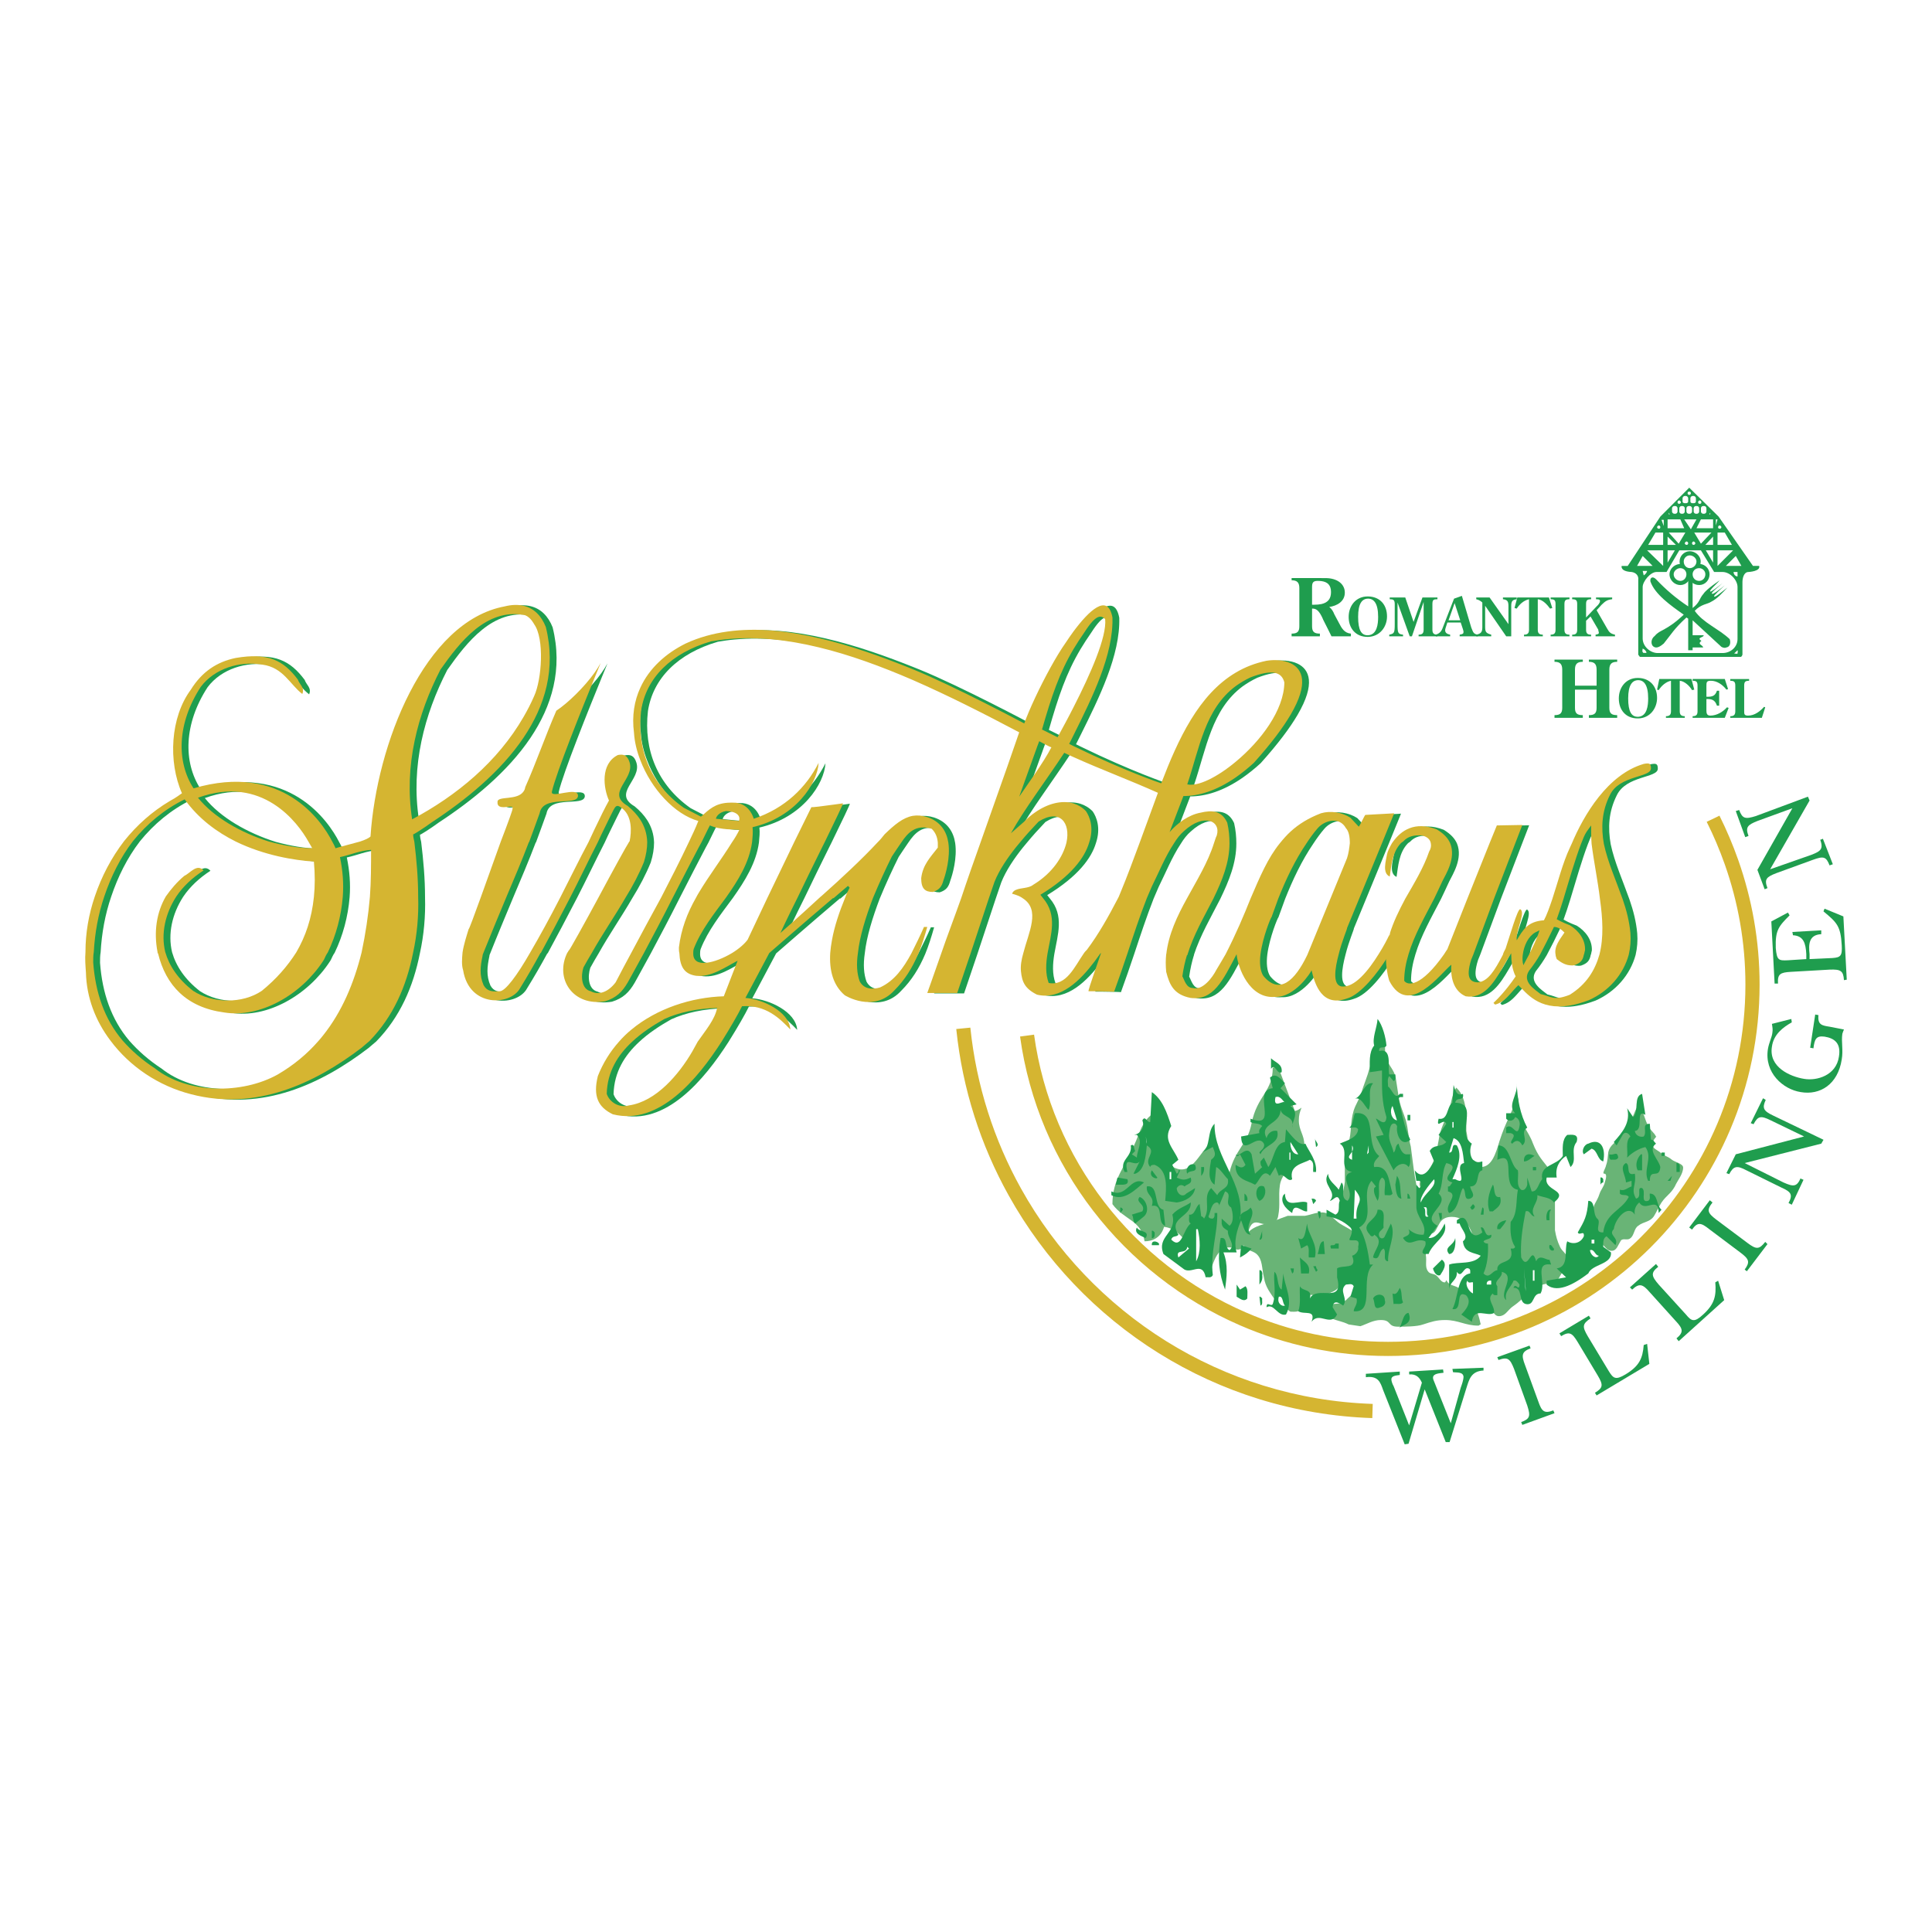 <?xml version="1.0" encoding="utf-8"?>
<!-- Generator: Adobe Illustrator 13.0.0, SVG Export Plug-In . SVG Version: 6.00 Build 14948)  -->
<!DOCTYPE svg PUBLIC "-//W3C//DTD SVG 1.0//EN" "http://www.w3.org/TR/2001/REC-SVG-20010904/DTD/svg10.dtd">
<svg version="1.0" id="Layer_1" xmlns="http://www.w3.org/2000/svg" xmlns:xlink="http://www.w3.org/1999/xlink" x="0px" y="0px"
	 width="192.756px" height="192.756px" viewBox="0 0 192.756 192.756" enable-background="new 0 0 192.756 192.756"
	 xml:space="preserve">
<g>
	<polygon fill-rule="evenodd" clip-rule="evenodd" fill="#FFFFFF" points="0,0 192.756,0 192.756,192.756 0,192.756 0,0 	"/>
	<path fill-rule="evenodd" clip-rule="evenodd" fill="#1F9D4E" d="M142.141,138.617l2.102,5.262h0.384l1.669-5.366
		c0.269-0.83,0.443-1.717,1.715-1.774v-0.28l-3.103,0.117l0.059,0.326c0.326,0.059,0.991-0.059,1.049,0.443
		c0,0.338-0.164,0.783-0.28,1.108l-0.992,3.548l-1.657-4.154c-0.058-0.116-0.115-0.28-0.115-0.385c0-0.443,0.665-0.443,1.05-0.502
		l-0.047-0.327l-3.384,0.21v0.281c0.723-0.06,1.051,0.338,1.272,0.827l-1.272,4.26l-1.552-3.921
		c-0.104-0.162-0.222-0.501-0.222-0.665c0-0.385,0.502-0.385,0.84-0.444v-0.338l-3.384,0.222v0.34
		c1.226-0.164,1.448,0.501,1.716,1.271l2.158,5.426l0.385-0.059L142.141,138.617L142.141,138.617z"/>
	<path fill-rule="evenodd" clip-rule="evenodd" fill="#1F9D4E" d="M152.152,136.19c-0.385-1.004-0.326-1.33,0.56-1.67l-0.116-0.267
		l-3.209,1.154l0.117,0.28c0.934-0.338,1.154-0.117,1.552,0.887l1.318,3.652c0.338,1.05,0.28,1.33-0.606,1.656l0.116,0.28
		l3.209-1.167l-0.117-0.28c-0.887,0.339-1.155,0.117-1.493-0.875L152.152,136.19L152.152,136.19z"/>
	<path fill-rule="evenodd" clip-rule="evenodd" fill="#1F9D4E" d="M163.995,134.194c-0.104,1.331-0.442,2.1-1.819,2.93
		c-1.004,0.606-1.226,0.385-1.669-0.328l-2.1-3.488c-0.549-0.945-0.549-1.213,0.28-1.773l-0.164-0.269l-2.94,1.763l0.175,0.279
		c0.829-0.501,1.097-0.326,1.658,0.606l1.994,3.326c0.549,0.934,0.549,1.213-0.28,1.716l0.163,0.268l5.263-3.15l-0.222-1.995
		L163.995,134.194L163.995,134.194z"/>
	<path fill-rule="evenodd" clip-rule="evenodd" fill="#1F9D4E" d="M171.136,127.94c0.106,1.331-0.058,2.159-1.212,3.209
		c-0.888,0.828-1.167,0.665-1.716,0l-2.719-2.987c-0.712-0.828-0.828-1.166-0.048-1.773l-0.221-0.28l-2.603,2.333l0.223,0.223
		c0.712-0.665,1.05-0.561,1.762,0.269l2.603,2.882c0.723,0.771,0.781,1.108,0.057,1.715l0.223,0.281l4.539-4.097l-0.606-1.937
		L171.136,127.94L171.136,127.94z"/>
	<path fill-rule="evenodd" clip-rule="evenodd" fill="#1F9D4E" d="M171.242,121.687c-0.876-0.665-0.993-0.945-0.385-1.716
		l-0.27-0.222l-2.055,2.719l0.281,0.21c0.549-0.771,0.887-0.711,1.715-0.046l3.093,2.322c0.887,0.665,1.004,0.945,0.443,1.715
		l0.222,0.162l2.054-2.706l-0.223-0.222c-0.606,0.77-0.887,0.77-1.772,0.105L171.242,121.687L171.242,121.687z"/>
	<path fill-rule="evenodd" clip-rule="evenodd" fill="#1F9D4E" d="M173.179,115.164l-0.934,1.879l0.279,0.104
		c0.433-0.829,0.77-0.886,1.716-0.385l3.478,1.715c1.003,0.443,1.167,0.724,0.723,1.552l0.326,0.164l1.169-2.486l-0.281-0.116
		v-0.059c-0.385,0.888-0.712,0.888-1.716,0.443l-3.873-1.937l7.643-1.937l0.221-0.386l-5.041-2.426
		c-0.933-0.445-1.107-0.724-0.722-1.553l-0.269-0.164l-1.226,2.486l0.28,0.104c0.443-0.827,0.723-0.874,1.716-0.385l3.324,1.609
		L173.179,115.164L173.179,115.164z"/>
	<path fill-rule="evenodd" clip-rule="evenodd" fill="#1F9D4E" d="M176.784,102.153c0.046,0.281,0.104,0.561,0.046,0.887
		c-0.046,0.444-0.326,0.945-0.443,1.61c-0.385,2.369,1.507,4.037,3.268,4.307c1.938,0.338,3.711-0.771,4.096-3.256
		c0.164-0.945-0.059-1.716,0.059-2.557c0.058-0.163,0.105-0.326,0.162-0.431l-1.435-0.279c-0.723-0.117-1.213-0.165-1.108-1.156
		l-0.326-0.058l-0.502,3.313l0.325,0.059c0.118-0.945,0.282-1.272,1.11-1.167c1.003,0.163,1.656,0.664,1.434,1.995
		c-0.268,1.878-2.204,2.439-3.477,2.218c-1.389-0.223-3.547-1.168-3.208-3.21c0.163-1.226,1.109-1.937,1.982-2.427l-0.046-0.338
		L176.784,102.153L176.784,102.153z"/>
	<path fill-rule="evenodd" clip-rule="evenodd" fill="#1F9D4E" d="M178.826,92.983l0.059,0.326c1.051,0.059,1.27,0.782,1.33,1.891
		v0.489l-1.832,0.117c-0.934,0.047-1.108,0-1.214-1.225c-0.059-1.762,0.28-2.158,1.377-3.255l-0.163-0.28l-1.658,0.887l0.328,6.196
		h0.338c-0.059-0.944,0.222-1.108,1.272-1.167l3.873-0.222c1.108-0.046,1.378,0.116,1.435,1.05l0.281-0.048l-0.338-6.312
		l-1.879-0.771l-0.106,0.269c1.331,1.109,1.716,1.447,1.821,3.384c0.059,1.05-0.105,1.214-0.934,1.271l-2.275,0.105V95.2
		c-0.104-0.945-0.104-1.937,1.167-1.997v-0.384L178.826,92.983L178.826,92.983z"/>
	<path fill-rule="evenodd" clip-rule="evenodd" fill="#1F9D4E" d="M175.337,86.787l0.724,1.937l0.28-0.116
		c-0.339-0.887-0.117-1.109,0.887-1.495l3.651-1.33c1.05-0.385,1.318-0.327,1.657,0.559l0.327-0.116l-0.992-2.543l-0.279,0.116
		V83.74c0.337,0.946,0.116,1.167-0.888,1.553l-4.096,1.435l3.933-6.861l-0.163-0.384l-5.204,1.937
		c-1.051,0.326-1.331,0.267-1.657-0.607l-0.338,0.105l0.944,2.603l0.326-0.118c-0.326-0.875-0.104-1.096,0.888-1.493l3.489-1.271
		L175.337,86.787L175.337,86.787z"/>
	<path fill-rule="evenodd" clip-rule="evenodd" fill="#1F9D4E" d="M157.135,68.409v-1.598c0-0.561,0.221-0.783,0.782-0.783v-0.221
		h-2.824v0.221c0.548,0,0.771,0.222,0.771,0.783v3.815c0,0.548-0.223,0.723-0.771,0.723v0.268h2.824V71.35
		c-0.562,0-0.782-0.175-0.782-0.723v-1.82h2.158v1.82c0,0.548-0.222,0.723-0.77,0.723v0.268h2.824V71.35
		c-0.562,0-0.782-0.175-0.782-0.723v-3.815c0-0.561,0.221-0.783,0.782-0.783v-0.221h-2.824v0.221c0.548,0,0.77,0.222,0.77,0.783
		v1.598H157.135L157.135,68.409z"/>
	<path fill-rule="evenodd" clip-rule="evenodd" fill="#1F9D4E" d="M163.447,71.677c1.178-0.024,1.879-1.015,1.879-2.042
		c0-1.144-0.701-1.973-1.879-1.995v0.221c0.548,0,0.991,0.443,0.991,1.82c0,0.711-0.104,1.786-0.991,1.832V71.677L163.447,71.677z
		 M163.389,71.677c0.024,0,0.035,0,0.059,0v-0.164c-0.023,0-0.034,0-0.059,0c-0.606,0-0.945-0.501-0.945-1.832
		c0-1.319,0.397-1.82,1.004-1.82V67.64c-0.023,0-0.034,0-0.059,0c-1.167,0-1.879,0.944-1.879,2.042
		C161.51,70.848,162.222,71.677,163.389,71.677L163.389,71.677z"/>
	<path fill-rule="evenodd" clip-rule="evenodd" fill="#1F9D4E" d="M165.547,67.744l-0.221,1.062l0.163,0.046
		c0.28-0.443,0.723-0.829,1.225-0.934v3.034c0,0.339-0.116,0.502-0.502,0.502v0.163h1.879v-0.163c-0.385,0-0.502-0.164-0.502-0.502
		v-3.034c0.502,0.047,1.004,0.548,1.226,0.934l0.222-0.046l-0.279-1.062H165.547L165.547,67.744z"/>
	<path fill-rule="evenodd" clip-rule="evenodd" fill="#1F9D4E" d="M168.873,71.618h3.209l0.385-0.991l-0.164-0.059
		c-0.396,0.444-1.003,0.829-1.668,0.829c-0.326,0-0.386-0.222-0.386-0.49V69.74h0.117c0.491,0,0.77,0.163,0.934,0.665h0.222v-1.493
		H171.3c-0.164,0.501-0.442,0.605-0.934,0.605h-0.117v-1.05c0-0.385,0-0.548,0.443-0.548c0.607,0,1.168,0.385,1.553,0.887
		l0.163-0.059l-0.326-1.003h-3.209v0.175c0.386,0,0.49,0.105,0.49,0.49v2.543c0,0.339-0.104,0.502-0.49,0.502V71.618L168.873,71.618
		z"/>
	<path fill-rule="evenodd" clip-rule="evenodd" fill="#1F9D4E" d="M172.631,71.618h3.149l0.338-1.05l-0.116-0.046
		c-0.385,0.431-0.934,0.875-1.598,0.875c-0.386,0-0.386-0.163-0.386-0.443v-2.543c0-0.385,0.104-0.49,0.49-0.49v-0.175h-1.878v0.175
		c0.385,0,0.501,0.105,0.501,0.49v2.543c0,0.339-0.116,0.502-0.501,0.502V71.618L172.631,71.618z"/>
	<path fill-rule="evenodd" clip-rule="evenodd" fill="#FFFFFF" d="M171.463,51.537l3.431,4.924h0.618
		c0.163,0.548-1.062,0.606-1.062,0.606c-0.489,0-0.606,0.665-0.606,1.004v7.246c-0.046,0.104-0.046,0.163-0.162,0.222h-10.07
		l-0.163-0.222V57.85c0.059-0.397-0.222-0.724-0.665-0.782c-1.167-0.058-0.992-0.606-0.992-0.606h0.606l3.256-4.924l2.881-2.883
		L171.463,51.537L171.463,51.537z"/>
	<path fill-rule="evenodd" clip-rule="evenodd" fill="#1F9D4E" d="M171.463,51.537l3.431,4.924h0.618
		c0.163,0.548-1.062,0.606-1.062,0.606c-0.489,0-0.606,0.665-0.606,1.004v7.246c-0.046,0.104-0.046,0.163-0.162,0.222h-10.07
		l-0.163-0.222V57.85c0.059-0.397-0.222-0.724-0.665-0.782c-1.167-0.058-0.992-0.606-0.992-0.606h0.606l3.256-4.924l2.881-2.883
		L171.463,51.537L171.463,51.537z"/>
	<polygon fill-rule="evenodd" clip-rule="evenodd" fill="#FFFFFF" points="166.492,51.315 166.492,51.152 166.598,51.315 
		166.492,51.315 	"/>
	<polygon fill-rule="evenodd" clip-rule="evenodd" fill="#FFFFFF" points="167.647,51.816 168.032,52.704 166.376,52.704 
		166.376,51.816 167.647,51.816 	"/>
	<polygon fill-rule="evenodd" clip-rule="evenodd" fill="#FFFFFF" points="169.259,51.816 168.698,52.809 168.032,51.816 
		169.259,51.816 	"/>
	<polygon fill-rule="evenodd" clip-rule="evenodd" fill="#FFFFFF" points="165.99,52.482 165.77,51.864 165.99,51.864 
		165.99,52.482 	"/>
	<polygon fill-rule="evenodd" clip-rule="evenodd" fill="#FFFFFF" points="165.933,54.361 164.438,54.361 165.163,53.135 
		165.933,53.135 165.933,54.361 	"/>
	<polygon fill-rule="evenodd" clip-rule="evenodd" fill="#FFFFFF" points="170.751,53.135 169.701,54.244 169.036,53.135 
		170.751,53.135 	"/>
	<polygon fill-rule="evenodd" clip-rule="evenodd" fill="#FFFFFF" points="172.793,54.361 171.358,54.361 171.358,53.135 
		172.082,53.135 172.793,54.361 	"/>
	<polygon fill-rule="evenodd" clip-rule="evenodd" fill="#FFFFFF" points="167.205,54.361 166.376,54.361 166.376,53.533 
		167.205,54.361 	"/>
	<path fill-rule="evenodd" clip-rule="evenodd" fill="#FFFFFF" d="M168.371,54.14c0,0.104,0,0.163-0.058,0.163h-0.059V54.14
		C168.313,54.08,168.371,54.14,168.371,54.14L168.371,54.14z"/>
	<polygon fill-rule="evenodd" clip-rule="evenodd" fill="#FFFFFF" points="165.933,56.461 164.334,54.909 165.933,54.909 
		165.933,56.461 	"/>
	<polygon fill-rule="evenodd" clip-rule="evenodd" fill="#FFFFFF" points="167.099,54.909 166.376,56.134 166.376,54.909 
		167.099,54.909 	"/>
	<path fill-rule="evenodd" clip-rule="evenodd" fill="#FFFFFF" d="M169.701,54.909l1.318,2.158h0.841
		c0.771,0,1.493,0.829,1.493,1.494v5.204c0,0.77-0.666,1.389-1.493,1.389h-6.371c-0.828,0.047-1.599-0.665-1.599-1.447v-5.146
		c0-0.547,0.771-1.494,1.377-1.494c0.338,0,1.004,0,1.004,0l1.271-2.158H169.701L169.701,54.909z"/>
	<polygon fill-rule="evenodd" clip-rule="evenodd" fill="#FFFFFF" points="172.91,54.909 171.358,56.461 171.358,54.909 
		172.91,54.909 	"/>
	<path fill-rule="evenodd" clip-rule="evenodd" fill="#1F9D4E" d="M168.873,57.511v3.151c0.77-0.607,0.607-0.875,1.097-1.436
		c0.279-0.443,1.61-1.33,1.61-1.33c-0.222,0.28-1.108,1.05-0.945,1.108c0,0.164,1.226-0.828,1.226-0.828
		c-0.339,0.326-1.226,0.992-1.05,1.05c0.047,0.164,0.933-0.548,1.271-0.828c-0.339,0.326-1.167,1.051-1.062,1.108
		c0.059,0.163,0.888-0.56,1.331-0.886c-0.49,0.5-0.992,1.108-1.658,1.435c-0.326,0.222-0.991,0.222-1.608,0.887
		c0.84,1.213,2.379,1.774,3.487,2.824c0.116,0.327,0.06,0.77-0.326,0.829c-0.222,0.116-0.502-0.059-0.502-0.059l-2.87-2.648v1.493
		h1.097c0.059,0.223-0.77,0.223-0.222,0.549c-0.444,0.385,0.117,0.385,0.176,0.666h-1.051v0.279h-0.442v-3.15l-0.176-0.118
		c-1.272,1.167-1.541,1.716-2.265,2.602c-0.338,0.281-0.723,0.549-1.05,0.281c-0.222-0.175-0.279-0.724,0.163-1.051
		c0.549-0.665,1.108-0.443,2.883-2.112c-1.33-0.934-2.883-2.042-3.325-3.313c-0.059-0.386,0.221-0.561,0.56-0.222
		c0.991,1.05,2.041,1.937,3.21,2.707v-2.987H168.873L168.873,57.511z"/>
	<polygon fill-rule="evenodd" clip-rule="evenodd" fill="#FFFFFF" points="173.739,56.461 172.188,56.461 173.179,55.469 
		173.739,56.461 	"/>
	<path fill-rule="evenodd" clip-rule="evenodd" fill="#FFFFFF" d="M164.334,56.962c-0.058,0.222-0.175,0.327-0.339,0.444
		l-0.104-0.444H164.334L164.334,56.962z"/>
	<path fill-rule="evenodd" clip-rule="evenodd" fill="#FFFFFF" d="M173.354,57.511c-0.222,0-0.396-0.221-0.396-0.443h0.396V57.511
		L173.354,57.511z"/>
	<path fill-rule="evenodd" clip-rule="evenodd" fill="#FFFFFF" d="M164.276,65.096c-0.06,0.105-0.164,0-0.281,0.058
		c-0.221-0.117-0.104-0.339-0.104-0.443C164.054,64.757,164.217,64.932,164.276,65.096L164.276,65.096z"/>
	<path fill-rule="evenodd" clip-rule="evenodd" fill="#FFFFFF" d="M173.354,65.201c-0.06,0.057-0.175,0-0.281,0h-0.057l0.338-0.327
		C173.4,64.932,173.354,65.096,173.354,65.201L173.354,65.201z"/>
	<polygon fill-rule="evenodd" clip-rule="evenodd" fill="#FFFFFF" points="163.33,56.461 164.882,56.461 163.891,55.469 
		163.33,56.461 	"/>
	<polygon fill-rule="evenodd" clip-rule="evenodd" fill="#FFFFFF" points="166.492,53.135 167.484,54.244 168.148,53.135 
		166.492,53.135 	"/>
	<polygon fill-rule="evenodd" clip-rule="evenodd" fill="#FFFFFF" points="169.701,51.816 169.259,52.704 170.915,52.704 
		170.915,51.816 169.701,51.816 	"/>
	<polygon fill-rule="evenodd" clip-rule="evenodd" fill="#FFFFFF" points="170.145,54.361 170.915,54.361 170.915,53.533 
		170.145,54.361 	"/>
	<polygon fill-rule="evenodd" clip-rule="evenodd" fill="#FFFFFF" points="170.191,54.909 170.915,56.134 170.915,54.909 
		170.191,54.909 	"/>
	<path fill-rule="evenodd" clip-rule="evenodd" fill="#FFFFFF" d="M168.255,54.022L168.255,54.022c0.116,0,0.176,0.118,0.176,0.175
		c0,0.105-0.06,0.164-0.176,0.164c-0.047,0-0.164-0.059-0.164-0.164C168.091,54.14,168.208,54.022,168.255,54.022L168.255,54.022z"
		/>
	<path fill-rule="evenodd" clip-rule="evenodd" fill="#FFFFFF" d="M168.978,54.022L168.978,54.022c0.059,0,0.164,0.118,0.164,0.175
		c0,0.105-0.105,0.164-0.164,0.164c-0.104,0-0.163-0.059-0.163-0.164C168.814,54.14,168.873,54.022,168.978,54.022L168.978,54.022z"
		/>
	<path fill-rule="evenodd" clip-rule="evenodd" fill="#FFFFFF" d="M168.873,49.483h0.104c0.106,0,0.223,0.116,0.223,0.222v0.337
		c0,0.105-0.116,0.164-0.223,0.164h-0.104c-0.116,0-0.222-0.059-0.222-0.164v-0.337C168.651,49.6,168.757,49.483,168.873,49.483
		L168.873,49.483z"/>
	<path fill-rule="evenodd" clip-rule="evenodd" fill="#FFFFFF" d="M168.091,49.483h0.117c0.105,0,0.223,0.116,0.223,0.222v0.337
		c0,0.105-0.117,0.164-0.223,0.164h-0.117c-0.104,0-0.222-0.059-0.222-0.164v-0.337C167.869,49.6,167.986,49.483,168.091,49.483
		L168.091,49.483z"/>
	<path fill-rule="evenodd" clip-rule="evenodd" fill="#FFFFFF" d="M167.765,50.487h0.104c0.117,0,0.222,0.104,0.222,0.221v0.327
		c0,0.117-0.104,0.222-0.222,0.222h-0.104c-0.117,0-0.222-0.105-0.222-0.222v-0.327C167.543,50.592,167.647,50.487,167.765,50.487
		L167.765,50.487z"/>
	<path fill-rule="evenodd" clip-rule="evenodd" fill="#FFFFFF" d="M168.476,50.487h0.117c0.105,0,0.222,0.104,0.222,0.221v0.327
		c0,0.117-0.116,0.222-0.222,0.222h-0.117c-0.104,0-0.221-0.105-0.221-0.222v-0.327C168.255,50.592,168.371,50.487,168.476,50.487
		L168.476,50.487z"/>
	<path fill-rule="evenodd" clip-rule="evenodd" fill="#FFFFFF" d="M169.2,50.487h0.104c0.117,0,0.223,0.104,0.223,0.221v0.327
		c0,0.117-0.105,0.222-0.223,0.222H169.2c-0.116,0-0.223-0.105-0.223-0.222v-0.327C168.978,50.592,169.084,50.487,169.2,50.487
		L169.2,50.487z"/>
	<path fill-rule="evenodd" clip-rule="evenodd" fill="#FFFFFF" d="M169.924,50.487h0.104c0.116,0,0.221,0.104,0.221,0.221v0.327
		c0,0.117-0.104,0.222-0.221,0.222h-0.104c-0.117,0-0.223-0.105-0.223-0.222v-0.327C169.701,50.592,169.807,50.487,169.924,50.487
		L169.924,50.487z"/>
	<path fill-rule="evenodd" clip-rule="evenodd" fill="#FFFFFF" d="M167.042,50.487h0.115c0.104,0,0.21,0.104,0.21,0.221v0.327
		c0,0.117-0.105,0.222-0.21,0.222h-0.115c-0.106,0-0.224-0.105-0.224-0.222v-0.327C166.818,50.592,166.936,50.487,167.042,50.487
		L167.042,50.487z"/>
	<path fill-rule="evenodd" clip-rule="evenodd" fill="#FFFFFF" d="M168.533,49.051L168.533,49.051c0.118,0,0.165,0.047,0.165,0.164
		c0,0.058-0.047,0.163-0.165,0.163c-0.103,0-0.162-0.105-0.162-0.163C168.371,49.099,168.431,49.051,168.533,49.051L168.533,49.051z
		"/>
	<path fill-rule="evenodd" clip-rule="evenodd" fill="#FFFFFF" d="M169.585,49.927c0.116,0,0.163,0.116,0.163,0.175
		c0,0.105-0.047,0.164-0.163,0.164c-0.104,0-0.164-0.059-0.164-0.164C169.421,50.043,169.48,49.927,169.585,49.927L169.585,49.927z"
		/>
	<path fill-rule="evenodd" clip-rule="evenodd" fill="#FFFFFF" d="M167.543,49.927L167.543,49.927c0.046,0,0.163,0.116,0.163,0.175
		c0,0.105-0.117,0.164-0.163,0.164c-0.117,0-0.176-0.059-0.176-0.164C167.367,50.043,167.426,49.927,167.543,49.927L167.543,49.927z
		"/>
	<path fill-rule="evenodd" clip-rule="evenodd" fill="#FFFFFF" d="M165.489,52.424L165.489,52.424c0.116,0,0.163,0.105,0.163,0.163
		c0,0.117-0.047,0.164-0.163,0.164c-0.048,0-0.163-0.046-0.163-0.164C165.326,52.529,165.441,52.424,165.489,52.424L165.489,52.424z
		"/>
	<path fill-rule="evenodd" clip-rule="evenodd" fill="#FFFFFF" d="M171.58,52.424L171.58,52.424c0.059,0,0.163,0.105,0.163,0.163
		c0,0.117-0.104,0.164-0.163,0.164c-0.117,0-0.163-0.046-0.163-0.164C171.417,52.529,171.463,52.424,171.58,52.424L171.58,52.424z"
		/>
	<polygon fill-rule="evenodd" clip-rule="evenodd" fill="#FFFFFF" points="171.195,52.424 171.358,51.816 171.195,51.816 
		171.195,52.424 	"/>
	<path fill-rule="evenodd" clip-rule="evenodd" fill="#FFFFFF" d="M166.982,57.29c0-0.327,0.339-0.606,0.665-0.606
		c0.339,0,0.607,0.279,0.607,0.606c0,0.385-0.269,0.665-0.607,0.665C167.321,57.954,166.982,57.675,166.982,57.29L166.982,57.29z"/>
	<path fill-rule="evenodd" clip-rule="evenodd" fill="#FFFFFF" d="M168.873,57.29c0-0.327,0.269-0.606,0.653-0.606
		c0.339,0,0.618,0.279,0.618,0.606c0,0.385-0.279,0.665-0.618,0.665C169.142,57.954,168.873,57.675,168.873,57.29L168.873,57.29z"/>
	<path fill-rule="evenodd" clip-rule="evenodd" fill="#FFFFFF" d="M167.986,56.018c0-0.328,0.269-0.607,0.606-0.607
		c0.326,0,0.666,0.28,0.666,0.607c0,0.384-0.34,0.665-0.666,0.665C168.255,56.683,167.986,56.402,167.986,56.018L167.986,56.018z"/>
	<path fill-rule="evenodd" clip-rule="evenodd" fill="#FFFFFF" d="M166.982,57.29c0-0.327,0.339-0.606,0.665-0.606
		c0.339,0,0.607,0.279,0.607,0.606c0,0.385-0.269,0.665-0.607,0.665C167.321,57.954,166.982,57.675,166.982,57.29L166.982,57.29z"/>
	<path fill-rule="evenodd" clip-rule="evenodd" fill="#FFFFFF" d="M168.873,57.29c0-0.327,0.269-0.606,0.653-0.606
		c0.339,0,0.618,0.279,0.618,0.606c0,0.385-0.279,0.665-0.618,0.665C169.142,57.954,168.873,57.675,168.873,57.29L168.873,57.29z"/>
	<path fill-rule="evenodd" clip-rule="evenodd" fill="#FFFFFF" d="M167.986,56.018c0-0.328,0.269-0.607,0.606-0.607
		c0.326,0,0.666,0.28,0.666,0.607c0,0.384-0.34,0.665-0.666,0.665C168.255,56.683,167.986,56.402,167.986,56.018L167.986,56.018z"/>
	<path fill-rule="evenodd" clip-rule="evenodd" fill="#FFFFFF" d="M167.869,57.067c0-0.222,0.339-0.444,0.724-0.444
		c0.443,0,0.711,0.222,0.711,0.444c0,0.222-0.268,0.443-0.711,0.443C168.208,57.511,167.869,57.29,167.869,57.067L167.869,57.067z"
		/>
	<polygon fill-rule="evenodd" clip-rule="evenodd" fill="#FFFFFF" points="170.635,51.315 170.635,51.152 170.529,51.315 
		170.635,51.315 	"/>
	<path fill-rule="evenodd" clip-rule="evenodd" fill="#1F9D4E" d="M131.849,57.978c0.597,0.083,0.946,0.397,0.946,1.086
		c0,0.63-0.257,1.038-0.946,1.202v1.202c0.06,0.104,0.106,0.221,0.165,0.361l0.501,0.992c0.105,0.221,0.222,0.443,0.327,0.665h1.937
		v-0.268c-0.665-0.059-0.934-0.561-1.213-1.109l-0.444-0.829c-0.104-0.279-0.279-0.559-0.501-0.722
		c0.781-0.118,1.552-0.549,1.552-1.437c0-0.828-0.724-1.446-1.938-1.446h-0.386V57.978L131.849,57.978z M130.904,60.335V58.62
		c0-0.444,0.058-0.666,0.561-0.666c0.141,0,0.268,0.012,0.384,0.023v-0.303h-2.985v0.221c0.548,0,0.771,0.222,0.771,0.782v3.815
		c0,0.548-0.223,0.724-0.771,0.724v0.268h2.822v-0.268c-0.559,0-0.781-0.176-0.781-0.724V60.72c0.292,0,0.584,0.046,0.944,0.747
		v-1.202c-0.209,0.046-0.466,0.07-0.77,0.07H130.904L130.904,60.335z"/>
	<path fill-rule="evenodd" clip-rule="evenodd" fill="#1F9D4E" d="M136.493,63.543c1.191-0.035,1.89-1.015,1.89-2.041
		c0-1.156-0.698-1.972-1.89-1.996v0.222c0.561,0,1.004,0.443,1.004,1.82c0,0.71-0.104,1.785-1.004,1.831V63.543L136.493,63.543z
		 M136.447,63.543c0.012,0,0.035,0,0.046,0V63.38c-0.011,0-0.034,0-0.046,0c-0.618,0-0.946-0.501-0.946-1.831
		c0-1.331,0.386-1.82,0.992-1.82v-0.222c-0.011,0-0.034,0-0.046,0c-1.167,0-1.89,0.933-1.89,2.042
		C134.558,62.715,135.28,63.543,136.447,63.543L136.447,63.543z"/>
	<path fill-rule="evenodd" clip-rule="evenodd" fill="#1F9D4E" d="M142.911,60.276c0-0.443,0.116-0.49,0.502-0.49v-0.176h-1.494
		l-0.886,2.439l-0.83-2.439h-1.55v0.176c0.337,0,0.5,0.046,0.5,0.49v1.995c0,0.887-0.057,0.946-0.548,1.051v0.164h1.378v-0.164
		c-0.503-0.058-0.55-0.164-0.55-1.051v-2.158l1.215,3.373h0.221l1.167-3.431v2.766c0,0.338-0.117,0.501-0.502,0.501v0.164h1.879
		v-0.164c-0.386,0-0.502-0.164-0.502-0.501V60.276L142.911,60.276z"/>
	<path fill-rule="evenodd" clip-rule="evenodd" fill="#1F9D4E" d="M145.851,59.449l-0.745,0.267v0.526l0.022-0.07l0.56,1.715h-0.582
		v0.221h0.629l0.223,0.666c0,0.047,0.058,0.164,0.058,0.268c0,0.176-0.058,0.222-0.385,0.28v0.164h1.821v-0.164
		c-0.491-0.058-0.491-0.326-0.667-0.724L145.851,59.449L145.851,59.449z M145.105,59.716l-0.036,0.013l-1.05,2.706
		c-0.164,0.444-0.268,0.724-0.77,0.887v0.164h1.435v-0.164c-0.28-0.058-0.501-0.164-0.501-0.443c0-0.105,0.059-0.28,0.115-0.444
		l0.105-0.327h0.701v-0.221h-0.583l0.583-1.645V59.716L145.105,59.716z"/>
	<path fill-rule="evenodd" clip-rule="evenodd" fill="#1F9D4E" d="M148.617,59.611h-1.331v0.176
		c0.223,0.046,0.444,0.164,0.606,0.326v2.438c0,0.49-0.104,0.666-0.606,0.771v0.164h1.493v-0.164
		c-0.548-0.164-0.606-0.28-0.606-0.829v-2.054l2.101,3.046h0.502v-2.987c0-0.443,0.059-0.665,0.549-0.711v-0.176h-1.376v0.176
		c0.489,0.046,0.548,0.268,0.548,0.711v1.773L148.617,59.611L148.617,59.611z"/>
	<path fill-rule="evenodd" clip-rule="evenodd" fill="#1F9D4E" d="M151.382,59.611l-0.28,1.051l0.223,0.058
		c0.28-0.444,0.724-0.829,1.225-0.934v3.034c0,0.338-0.116,0.501-0.501,0.501v0.164h1.878v-0.164c-0.385,0-0.502-0.164-0.502-0.501
		v-3.034c0.502,0.046,0.945,0.548,1.227,0.934l0.221-0.058l-0.339-1.051H151.382L151.382,59.611z"/>
	<path fill-rule="evenodd" clip-rule="evenodd" fill="#1F9D4E" d="M155.197,62.82c0,0.338-0.104,0.501-0.49,0.501v0.164h1.88v-0.164
		c-0.385,0-0.503-0.164-0.503-0.501v-2.544c0-0.385,0.118-0.49,0.503-0.49v-0.176h-1.88v0.176c0.386,0,0.49,0.105,0.49,0.49V62.82
		L155.197,62.82z"/>
	<path fill-rule="evenodd" clip-rule="evenodd" fill="#1F9D4E" d="M159.794,60.335c0.386-0.385,0.607-0.502,1.052-0.548v-0.176
		h-1.61v0.176c0.175,0,0.396,0,0.396,0.164c0,0.222-0.221,0.443-0.338,0.548l-1.051,1.108v-1.33c0-0.385,0.106-0.49,0.502-0.49
		v-0.176h-1.89v0.176c0.396,0,0.501,0.105,0.501,0.49v2.544c0,0.338-0.104,0.501-0.501,0.501v0.164h1.89v-0.164
		c-0.396,0-0.502-0.164-0.502-0.501v-0.887l0.445-0.431l0.77,1.318c0,0.117,0.058,0.221,0.058,0.28c0,0.117,0,0.163-0.326,0.221
		v0.164h1.937v-0.164c-0.443-0.104-0.56-0.221-0.781-0.606l-1.051-1.833L159.794,60.335L159.794,60.335z"/>
	<path fill-rule="evenodd" clip-rule="evenodd" fill="#FFFFFF" d="M132.736,118.034c-0.781-0.933-0.944-1.995-2.054-2.264h-0.875
		c-1.108,0.386-1.552,1.436-1.832,2.766v1.271c0.164,1.155,1.214,1.493,2.217,1.493c0.607,0,0.935-0.279,1.493-0.443
		c0.549-0.163,0.993-0.221,1.272-0.771c0.222-0.441,0.105-0.781,0.105-1.271C133.063,118.536,132.9,118.197,132.736,118.034
		L132.736,118.034z"/>
	<path fill-rule="evenodd" clip-rule="evenodd" fill="#FFFFFF" d="M123.938,129.375c-0.56-0.164-1.226-0.046-1.61-0.548
		c-0.49-0.665-0.385-1.388-0.385-2.275c0-0.712-0.105-1.213,0.223-1.762c0.221-0.338,0.547-0.279,0.944-0.279
		c0.992,0,1.493,0.664,2.205,1.434c0.945,0.945,1.446,1.892,1.446,3.385c0,0.549-0.278,1.214-0.78,1.214
		c-0.935,0-2.159-1.436-2.265-1.436L123.938,129.375L123.938,129.375z"/>
	<path fill-rule="evenodd" clip-rule="evenodd" fill="#FFFFFF" d="M141.919,125.397c0,0.711,0.549,0.933,0.946,1.434
		c0.162,0.165,0.162,0.561,0.385,0.561c0.442,0,0.605-0.442,0.934-0.665c0.618-0.396,1.002-0.443,1.667-0.559
		c0.888-0.06,2.102,0.115,2.102-0.888c0-0.326-0.28-0.385-0.443-0.607c-0.443-0.442-0.549-0.711-0.771-1.329
		c-0.222-0.607-0.222-1.098-0.665-1.54c-0.116-0.117-0.443-0.222-0.664-0.222c-0.281,0-0.34,0.222-0.561,0.443
		c-0.444,0.442-0.876,0.652-1.272,1.154C142.911,124.067,141.919,124.23,141.919,125.397L141.919,125.397z"/>
	<path fill-rule="evenodd" clip-rule="evenodd" fill="#FFFFFF" d="M159.515,114.721h-2.159c-0.384,0.163-0.442,0.771-0.828,0.827
		c-0.549,0.106-0.827,0.386-1.33,0.714c-0.547,0.396-1.049,0.781-1.049,1.492c0,0.561,0.221,0.945,0.559,1.331
		c0.328,0.279,0.654,0.279,0.829,0.723l-0.28,2.603c0,1.213,0.607,2.427,1.599,2.427c0.665,0,0.84-0.77,1.225-1.436
		c0.549-0.934,0.712-1.598,1.156-2.603c0.665-1.714,1.05-2.765,1.05-4.643C160.285,115.491,160.075,114.884,159.515,114.721
		L159.515,114.721z"/>
	<path fill-rule="evenodd" clip-rule="evenodd" fill="#69B476" d="M110.987,120.134c0-2.484,1.214-3.651,2.159-5.856
		c0.605-1.33,0.77-2.381,1.878-3.162c0.607,1.108,0.724,1.937,0.945,3.162c0.163,0.771,0.549,1.938,1.166,2.205
		c1.716,0.829,2.37-1.214,3.652-2.485c0.934,0.887,0.771,2.438,1.878,2.987c0.549-2.322,1.821-2.824,2.206-4.924
		c0.561-2.766,2.112-3.15,2.112-5.531c0.222-0.059,0.327-0.117,0.491-0.222l1.714,4.538c0.28-0.057,0.444-0.174,0.665-0.337
		c-0.164,0.442-0.268,0.723-0.268,1.271c0,1.003,0.547,1.446,0.547,2.438c0,1.938-2.158,2.158-2.438,4.038
		c-0.164,1.166,0.06,1.877-0.164,3.044c-0.103,0.725-0.723,0.828-1.328,0.828c-0.327,0-0.55-0.162-0.888-0.162
		c-1.097,0-0.665,2.706-1.82,2.706c-0.28,0-0.502-0.221-0.829-0.221c-1.107,0-1.551,1.225-1.936,2.497
		c-1.61-1.493-2.603-4.376-4.598-4.539c0,0-0.279,1.435-1.938,1.435C113.869,121.687,112.153,121.744,110.987,120.134
		L110.987,120.134z"/>
	<path fill-rule="evenodd" clip-rule="evenodd" fill="#69B476" d="M130.192,121.301h-1.715c-0.946,0.327-1.493,0.606-2.38,0.828
		c-1.003,0.281-1.995,0.771-1.995,1.996c0,0.665,0.77,0.548,1.271,0.992c0.608,0.56,0.503,1.389,0.725,2.322
		c0.163,1.002,0.607,1.493,1.155,2.32c0.338,0.503,0.618,0.888,1.166,0.888c0.105,0,0.223,0.223,0.385,0.223
		c0.444,0,0.83,0.058,1.167-0.386c0.222-0.327,0.105-0.828,0.386-1.109c0.326-0.385,0.723-0.046,1.213-0.104
		c0.607-0.061,0.945-0.164,1.494-0.444c0.781-0.386,0.887-1.213,1.166-2.158c0.105-0.339,0.503-0.28,0.771-0.561
		c0.561-0.432,0.724-1.098,0.724-1.925c0-1.225-1.108-1.506-2.054-2.112c-0.653-0.443-0.991-1.108-1.762-1.108
		C131.243,120.963,130.858,121.185,130.192,121.301L130.192,121.301z"/>
	<path fill-rule="evenodd" clip-rule="evenodd" fill="#69B476" d="M133.729,120.193c0.116-0.888,0.338-1.378,0.443-2.265
		c0-1.003,0-1.552,0-2.543c0-0.502,0.222-0.724,0.338-1.226c0.386-1.271,0.164-2.1,0.55-3.371c0.221-0.666,0.501-0.992,0.723-1.656
		c0.327-1.052,0.605-1.611,0.886-2.662c0.223-0.77,0.386-1.213,0.607-1.995c0.105-0.386,0.105-0.934,0.49-0.934
		c0.664,0,0.279,1.214,0.502,1.937c0.279,0.888,0.829,1.214,0.992,2.102l0.279,1.819c0.163,1.004,0.444,1.493,0.724,2.381
		c0.268,1.003,0.222,1.609,0.49,2.602l0.28,2.159c0.338,2.485,0.781,3.593,1.225,6.137v2.556c0.105,0.606-0.117,1.155,0.21,1.598
		c0.176,0.281,0.502,0.222,0.782,0.386c0.326,0.223,0.502,0.724,0.887,0.724c0.105,0,0.105-0.163,0.162-0.222
		c0.327,0.665,0.946,0.443,1.436,0.945c1.05,0.992,1.669,1.82,1.996,3.477c-0.105,0-0.163,0.117-0.222,0.117
		c-1.33,0-1.996-0.56-3.325-0.56c-0.876,0-1.377,0.175-2.206,0.442c-0.606,0.222-1.832,0.222-2.497,0.222
		c-1.098,0-0.606-0.664-1.715-0.664c-0.771,0-1.378,0.396-2.042,0.617l-1.166-0.175c-0.667-0.326-1.051-0.326-1.716-0.606
		c-0.443-0.163-1.109,0-1.109-0.606c0-0.665,0.666-0.828,1.284-0.828c0.606-0.059,0.992-0.059,1.436-0.549
		c0.828-0.781,1.598-1.33,1.598-2.555c0-1.763-0.326-2.812-0.99-4.423C134.674,121.687,134.394,120.917,133.729,120.193
		L133.729,120.193z"/>
	<path fill-rule="evenodd" clip-rule="evenodd" fill="#69B476" d="M145.292,108.513c0.665,0.62,0.828,1.389,1.003,2.438v1.88
		c0.326,1.492,0.105,3.604,1.436,3.604c1.107,0,1.493-1.33,1.878-2.602c0.665-2.054,1.109-2.439,1.773-4.481
		c0.28,0.83,0,0.549,0.105,1.437c0.175,1.33,1.003,2.042,1.446,3.268c0.549,1.375,0.934,1.656,1.82,2.823l0.164-0.223
		c-0.386,0.163-0.713,0.386-0.713,0.829c0,0.268-0.116,0.385-0.163,0.606c0.549,0.385,0.829,0.887,1.097,1.6v3.044
		c0.117,0.665,0.223,1.05,0.502,1.657c0.223,0.502,0.724,0.664,0.724,1.226c0,0.711-0.338,1.05-0.664,1.598
		c-0.223,0.443-0.503,0.828-0.946,0.828c-1.715,0-2.38,1.33-3.873,2.335c-0.491,0.384-0.713,0.934-1.331,0.934
		c-0.489,0-0.652-0.607-0.991-1.051c-0.724-0.888-1.107-1.657-1.107-2.871c0-0.945,0.78-1.329,0.78-2.274
		c0-0.502-0.606-0.386-0.828-0.724c-0.443-0.549-0.396-1.05-0.665-1.657c-0.396-0.886-1.051-1.33-1.89-1.33
		c-0.55,0-0.993,0.176-1.272,0.723c-0.269,0.444-0.385,0.946-0.828,0.946c-0.385,0-0.385-0.607-0.49-1.05
		c-0.222-0.782-0.443-1.168-0.561-1.996v-1.609c-0.28-0.607,0.443-1.051,0.771-1.54c0.665-1.004,0.84-1.832,1.062-3.104
		c0.163-1.272,0.654-1.879,1.05-3.104C144.849,109.843,144.849,109.236,145.292,108.513L145.292,108.513z"/>
	<path fill-rule="evenodd" clip-rule="evenodd" fill="#69B476" d="M160.075,117.102c-0.281,0,0.104-0.502,0.163-0.84
		c0.163-0.444,0.163-0.83,0.222-1.319c0.164-0.724,0.712-0.886,1.109-1.493c0.489-0.724,0.874-1.062,1.271-1.891
		c0.268-0.548,0.326-1.05,0.77-1.272c0.385,0.725,0.443,1.272,0.828,2.055c0.223,0.442,0.561,0.606,0.782,1.049
		c0.164-0.058-0.339,0.27-0.339,0.771c0,0.444,0.444,0.561,0.724,0.782c0.549,0.489,0.666,0.326,1.213,0.771
		c0.28,0.221,1.109,0.385,1.109,0.77c0,0.665-0.561,1.271-0.829,1.891c-0.442,0.77-0.827,0.874-1.329,1.598
		c-0.223,0.339-0.549,1.051-0.771,1.389c-0.443,0.607-1.004,0.491-1.552,0.934c-0.443,0.28-0.385,1.005-0.829,1.272
		c-0.279,0.221-0.782-0.105-0.945,0.279c-0.279,0.442-0.384,0.945-0.887,0.945c-0.385,0-0.548-0.279-0.827-0.56
		c-0.888-0.829-1.051-1.938-1.051-3.268c0-0.77,0.443-1.097,0.666-1.82c0.162-0.501,0.442-0.723,0.548-1.214
		C160.238,117.591,160.344,117.102,160.075,117.102L160.075,117.102z"/>
	<path fill-rule="evenodd" clip-rule="evenodd" fill="#1F9D4E" d="M138.325,104.312c-0.163,0.385-0.781-0.059-0.724,0.548
		c1.331-0.326,0.828,1.552,1.004,2.334h0.607c0,0.222,0.104,0.549-0.176,0.666l-0.432-0.503c-0.223,0.281-0.116,0.724-0.116,1.052
		c0.385,0.221,0.664,1.388,1.166,0.724h0.328v0.326c-0.164,0-0.386-0.06-0.444,0.163c0.28,1.224,0.56,2.881,1.167,4.095
		c-0.828,0.724-1.389-0.385-1.33-1.214c0.058-0.162-0.059-0.279-0.163-0.384c-0.502-0.176-0.56,0.548-0.607,0.933
		c-0.116,0.782,0.327,1.271,0.432,1.938c0.28-0.222,0.116-0.712,0.502-0.887c0.059,0.279,0.339,1.166,0.886,1.062h0.281
		c-0.058,0.384,0.105,0.934-0.176,1.271c-0.432-0.618-1.213-0.221-1.493,0.327l-1.762-3.373l0.77-0.163l-0.77-1.609
		c0.105-0.105,0.992,0.945,1.05-0.164c-0.501-1.61-0.443-2.823-0.443-4.655l-1.214,0.175c0-0.944-0.115-1.995,0.433-2.66
		c-0.21-0.771,0.28-1.773,0.338-2.648C137.94,102.27,138.268,103.542,138.325,104.312L138.325,104.312z"/>
	<path fill-rule="evenodd" clip-rule="evenodd" fill="#1F9D4E" d="M127.871,106.973c-0.502,0.269-0.618-0.944-1.062-0.338v-1.051
		C127.253,106.028,127.976,106.144,127.871,106.973L127.871,106.973z"/>
	<path fill-rule="evenodd" clip-rule="evenodd" fill="#1F9D4E" d="M128.198,108.081l-0.443,0.49l1.609,1.611l-0.618,0.162
		c0.944,0.724,0.174,1.389,0.174,2.158c0.27-1.212-0.944-0.944-1.165-1.773c0,1.494-2.159,1.331-1.39,2.824
		c0.118-0.502,0.561-0.828,1.063-0.723c0.326,1.329-1.273,1.329-1.67,2.333l-0.105-0.175c0.06-0.164,0.607-0.443,0.444-0.887
		c-0.665-1.155-2.159,1.445-2.275-0.713l1.831-0.338c-0.116-0.326,0.105-0.489,0.28-0.711c-0.338-0.339-0.839-0.176-1.167-0.397
		v-0.326c2.929,1.108,0.059-2.824,2.218-3.046l-0.279-1.05C127.312,106.973,127.755,107.639,128.198,108.081L128.198,108.081z"/>
	<path fill-rule="evenodd" clip-rule="evenodd" fill="#1F9D4E" d="M136.553,110.729c-0.386-0.28-0.724-1.33-1.377-1.107
		c0.771-0.27,0.934-1.716,1.818-1.541C136.388,108.734,136.891,109.901,136.553,110.729L136.553,110.729z"/>
	<path fill-rule="evenodd" clip-rule="evenodd" fill="#1F9D4E" d="M152.374,112.503c-0.77,0.502,0.175,1.214-0.49,1.774
		c-0.279-0.561-0.664-0.561-1.003-0.175c-0.491-0.164,0.665-0.829-0.163-1.051h-0.444v-0.549c0.607-0.606,1.108,1.214,1.331-0.162
		c0.104-0.444-0.165-0.829-0.444-0.888c-0.163,0.443-0.664,0.443-0.887,0.164v-0.549h0.887c-0.828-0.782,0.327-1.891,0.164-2.987
		C151.382,109.622,151.662,111.174,152.374,112.503L152.374,112.503z"/>
	<path fill-rule="evenodd" clip-rule="evenodd" fill="#1F9D4E" d="M145.957,109.133c0.163,0.827-0.665,0.22-0.771,0.886
		c2.439,0.047,0.06,3.033,1.658,4.084c-0.223,0.443-0.223,1.226,0.116,1.61c0.385,0.279,0.491,0.279,0.933,0.163v0.887
		c-0.71,0.117-0.162,1.61-1.212,1.61c0,0.385,0.664,0.933,0,1.213c-0.724,0.222-0.338-0.771-0.724-1.05
		c-0.385,0.49-0.385,2.205-1.378,2.485c-0.606-0.771,1.108-1.82-0.116-2.158v-0.49c0.222,0.047,0.279-0.223,0.444-0.397
		c-1.554-0.443,1.166-1.54-0.608-1.937c-0.501,0.887-0.279,2.158-0.77,3.046c1.272,1.108-1.936,2.216-0.116,3.208l-0.887,1.226
		c0.665,0.047,1.226-0.619,1.61-1.447c0.386,1.272-1.167,1.832-1.61,3.046c-0.223-0.06-0.49,0.116-0.607-0.163
		c0-0.386,0.444-0.606,0.28-1.109c-0.944-0.443-1.551,0.724-2.216-0.326c0.115-0.221,0.886-0.175,0.547-0.887
		c0.443,0.385,0.945,0.606,1.506,0.548c0.385-1.051-0.781-1.773-0.725-2.87v-2.112l0.282,0.339c0.221-0.116,0.162-0.339,0.162-0.561
		c-0.059-0.222-0.28-0.163-0.444-0.163l-0.162-1.05c0.887,1.108,1.54-0.28,1.936-0.887l-0.441-1.051
		c0.441-0.723,1.049-0.279,1.655-0.887l-0.77-0.712l0.77-1.107c-0.279-0.666-1.049,0.664-0.77-0.502
		c0.993,0.163,0.77-1.168,1.378-1.599l0.116-1.773C145.186,108.734,145.292,109.399,145.957,109.133L145.957,109.133z"/>
	<path fill-rule="evenodd" clip-rule="evenodd" fill="#1F9D4E" d="M116.856,112.341c-0.887,1.376,0.222,2.205,0.711,3.372
		l-0.606,0.502l0.443,0.887c0.117-0.059,0.223-0.176,0.163-0.339h0.175l-0.338,0.724c0.562,0.268,0.829,0.268,1.389,0
		c0.222,0.664-0.339,0.606-0.606,0.887c-0.28-0.223-0.56-0.176-0.782,0.163c0,0.549,0.562,0.991,0.945,0.549l0.887-0.549
		c-0.116,0.887-1.05,1.33-1.832,1.435l-1.154-0.163c0.104-1.213,0.327-3.045-1.051-3.593c-0.175,0-0.396,0-0.444,0.221
		c-0.722-0.888,0.771-1.493-0.337-2.158c-0.105,1.108-0.223,2.485-1.155,2.824h-0.176l0.618-1.226
		c-0.502,0.665-1.668-0.828-1.225,1.05h-0.279c-0.607-1.213,0.78-1.435,0.618-2.648c0.384-0.221,0.268,0.327,0.443,0.548
		l-0.339,0.339l0.502,0.327c0-0.724,0.665-1.61,0-2.265h-0.339c0.443,0,1.226-0.56,0.887-1.446c0.28-0.549,0.444,0.222,0.781,0.163
		l0.164-2.986C115.97,109.68,116.413,110.951,116.856,112.341L116.856,112.341z"/>
	<path fill-rule="evenodd" clip-rule="evenodd" fill="#1F9D4E" d="M164.159,111.231c-1.051-0.664-0.105,1.552-1.051,1.6
		c0.059,0.442,0.502,0.665,0.887,0.559c0.385-0.501-0.28-1.271,0.607-1.271l0.116,1.598c0.222-0.058,0.327,0.222,0.502,0.386
		c-0.887,0.665,0.269,1.552,0.432,2.333c-0.105,1.271-1.05,0.047-1.05,1.377h-0.164c-0.548-1.108,0.502-2.321-0.279-3.372
		c-0.712,0.164-1.377,0.607-1.82,1.051c0.104-0.666-0.222-1.61,0.327-2.102c-0.163-0.338-0.549-0.559-0.771-0.163l-0.606,1.051
		l-0.28-0.339c0.827-0.934,1.715-1.937,1.33-3.371l0.605,0.886c0.608-0.664,0-2.054,0.888-2.32L164.159,111.231L164.159,111.231z"/>
	<path fill-rule="evenodd" clip-rule="evenodd" fill="#FFFFFF" d="M128.198,110.019c-0.117-0.339-1.214,0.711-0.945-0.56
		C127.695,109.295,127.917,109.738,128.198,110.019L128.198,110.019z"/>
	<path fill-rule="evenodd" clip-rule="evenodd" fill="#FFFFFF" d="M139.376,111.78c-0.561-0.105-0.771-0.935-0.443-1.436
		L139.376,111.78L139.376,111.78z"/>
	<path fill-rule="evenodd" clip-rule="evenodd" fill="#1F9D4E" d="M137.602,115.328c-0.104,0.22-0.665,0.548-0.501,1.107
		c1.505-0.221,1.446,1.493,1.832,2.649c-0.164,0.279-0.503,0.116-0.771,0.162c-0.117-0.605,0.268-1.54-0.28-1.761
		c-0.606,0.489-0.058,1.656-0.443,2.321c-0.116-0.28-0.444-0.723-0.338-1.271l0.175-0.163l-0.443-0.561
		c-1.166,1.389,0.49,3.652-1.226,4.655c0.617,0.934,0.887,2.369,1.062,3.7h0.326c-1.388,1.224,0.281,4.877-1.935,4.655
		c0-0.397,0.441-0.666,0.279-1.272l-0.606-0.176l0.327-1.049c-0.164-0.327-0.502-0.164-0.771-0.164
		c-0.781,0.607,0.27,1.389-0.279,2.101c-0.222-0.163-0.992-0.712-1.051,0.163l0.443,0.724c-0.665,1.272-1.772-0.326-2.543,0.724
		c0.442-1.271-0.725-0.666-1.331-1.05c0.28-0.724,0.106-1.669,0.163-2.497c0.28,0.56,1.271,0.222,0.992,1.225
		c0.724-1.389,3.431,0.652,2.719-2.111v-0.888c0.489-0.384,2.1,0.175,1.494-1.271c0.28-0.047,0.711-0.443,0.605-0.887
		c0.281-0.992-0.664-0.49-0.886-0.712c0.117-0.338,0.444-0.829,0.117-1.214c-0.724-0.664-1.494-1.003-2.381-1.108v-0.665l0.887,0.49
		c0.549-0.268,0.21-0.991,0.432-1.377c-0.222-0.828-0.653,0-0.991,0c0.828-0.944-0.887-1.61-0.164-2.706
		c0,0.711,0.724,1.096,1.051,1.598l0.279-0.724c0.443,0.397-0.222,1.552,0.607,1.832c0.828-0.887-1.051-2.496,0.443-2.882
		c-1.552-0.269-0.117-2.158-1.226-2.823c0.56-0.269,1.774-0.549,1.831-1.436c-0.221-0.326-0.605-0.104-0.886-0.164
		c0.385-0.222,0.385-0.944,0.561-1.435C137.544,110.789,136.109,114.219,137.602,115.328L137.602,115.328z"/>
	<polygon fill-rule="evenodd" clip-rule="evenodd" fill="#1F9D4E" points="140.425,111.231 140.705,111.231 140.705,111.78 
		140.425,111.78 140.425,111.231 	"/>
	<polygon fill-rule="evenodd" clip-rule="evenodd" fill="#FFFFFF" points="144.907,111.943 145.023,111.943 145.023,112.503 
		144.907,112.503 144.907,111.943 	"/>
	<path fill-rule="evenodd" clip-rule="evenodd" fill="#1F9D4E" d="M123.717,121.744c-0.116-0.945,0.665-0.723,1.05-1.271
		c0.666,0.827-0.723,1.714,0,2.706c-0.606,0-0.723-0.934-0.944-1.436c-0.386,0.934-0.771,2.101-0.443,3.21h-1.318
		c0.49,1.214,0.326,2.485,0.163,3.71c-0.607-1.552-0.782-3.208-0.443-5.146c0.771-0.117,0.327,0.934,0.886,1.213
		c0.666-0.548-0.222-1.213-0.162-1.936c-0.222-0.164-0.561-0.281-0.619-0.725v-0.489l0.781,0.711c0.49-0.386,0.327-1.33,0.164-1.819
		c-0.77-0.444,0.222-1.331-0.606-1.61l-0.607,1.446c0.048-0.176-0.058-0.28-0.175-0.339c-0.607,0-0.653,0.946-0.875,1.389
		c0.047,0.223,0.268,0.223,0.432,0.223c0.222-0.117,0.175-0.397,0.175-0.561h0.269c0.059,1.938-0.711,3.933-0.443,6.195
		c-0.164,0.339-0.49,0.175-0.712,0.223c-0.338-1.716-1.493-0.164-2.274-0.888l-1.938-1.435c-0.712-1.819,1.389-2.042,0.887-3.933
		c0.561-0.653,1.33-0.829,1.832-1.214c0.105,1.494-2.322,1.494-1.226,3.209c-0.163,0.28-0.606,0.059-0.711,0.502
		c1.05,1.05,1.155-1.004,1.937-1.61c-0.28-0.164-0.116-0.548-0.164-0.887c0.607,0.116,0.654-0.875,1.051-1.051l0.163,1.226
		c0.105,0,0.222,0.105,0.281,0.223c0.71-1.051-0.176-2.159,0.71-3.046l0.607,0.711c0.339-0.711,1.225-0.605,1.062-1.598
		c-0.396-0.385-0.724-0.992-1.167-1.214l-0.164,1.762c-0.781-0.49-0.442-1.762-0.339-2.484c0.607-0.444,0.339-0.771,0.164-1.272
		l-1.05,0.549c0.886-0.607,0.443-2.101,1.225-2.87C121.115,115.595,124.265,118.034,123.717,121.744L123.717,121.744z"/>
	<path fill-rule="evenodd" clip-rule="evenodd" fill="#1F9D4E" d="M130.239,114.103c0.339,0.781,1.167,1.668,1.062,2.823h-0.279
		c-0.06-0.443,0.164-0.992-0.339-1.213c-0.664,0.385-2.101,0.502-1.763,1.937c-0.442,0.385-0.886-0.77-1.329-0.338l-0.338-0.876
		l-0.548,0.876c-0.724-0.829-1.109,0.664-1.494,0.886c-0.771-0.443-1.996-0.49-1.938-1.982c0.385,0.221,0.665,0.442,0.991,0
		l-0.548-1.051c-0.116,0.104-0.163,0.222-0.338,0.164l-0.105-0.164c0.327,0.431,1.108-1.004,1.599,0l0.339,1.938l0.723-0.666
		c-0.175-0.117-0.175-0.396-0.175-0.56l0.339-0.385l0.443,0.944c0.549-0.723,0.605-2.379,1.657-2.497l0.104-1.271
		C128.804,113.227,129.587,114.382,130.239,114.103L130.239,114.103z"/>
	<path fill-rule="evenodd" clip-rule="evenodd" fill="#1F9D4E" d="M157.297,113.938c-0.664,0.829,0.119,1.832-0.606,2.497
		l-0.442-1.107c-0.665,0.442-1.109,1.154-0.935,2.158h-1.002c-0.327,1.377,2.321,1.213,0.724,2.484
		c-0.328-0.501-1.051-0.501-1.657-0.724c0.104,0.782-0.829,1.331-0.28,2.112c-0.386,0-0.443-0.665-0.888-0.502
		c-0.326,1.657-0.548,3.21-0.442,4.599c0.723,1.493,1.003-1.389,1.493,0.384c0.338-0.782,1.051-0.059,1.33-0.163l0.163,0.491
		c-1.762-0.269-0.442,1.772-1.049,2.881c-0.888,0-0.55,1.271-1.495,1.051c-0.771-0.222-0.221-1.658-1.213-1.611
		c0.223-0.605,0.549,0.444,0.607-0.326c-0.165-0.222-0.339-0.502-0.607-0.385c-0.222,0.664-0.945,1.05-0.724,1.937
		c-0.828-0.665,1.051-2.438-0.443-2.824c0.118,0.607-0.887,0.888-0.443,1.437v0.885c-0.163,0-0.385,0.061-0.443-0.162
		c-0.712,0.548,0.222,1.214,0.117,1.937c-0.665,0.444-1.995-0.665-2.217,0.888l-1.05-0.724c0.385-0.386,1.166-1.271,0.442-1.938
		c-1.108-0.547-0.222,1.612-1.329,1.391c0.605-1.108,0.443-3.385,1.773-3.549c0-0.163,0.058-0.442-0.164-0.501
		c-0.502-0.222-0.666,1.062-1.166,0.338c0.059,0.888-0.725,0.946-0.771,1.774v-2.496c0.83-0.328,2.486,0.058,3.151-0.888
		c-0.607-0.326-1.657-0.223-1.773-1.436c0.664-0.501-0.163-1.167-0.327-1.773h-0.279v-0.327c1.551-1.213,0.77,2.543,2.542,1.215
		l-0.162-0.491c0.501-0.175,0.326,1.098,1.049,0.712c0.118,0.502-0.548,0.386-0.77,0.665c0.105,0.223,0.327,0.223,0.443,0.223
		c0.047,1.107-0.058,2.101-0.443,2.985c0.607,0.607,0.828-0.278,1.377-0.326c-0.105-1.166,1.833-0.443,1.331-2.158
		c0.163,0,0.384,0.047,0.442-0.175c-0.442-0.653-0.502-1.541-0.442-2.486c0.722-0.827,0.502-2.1,0.722-3.208
		c-1.831-0.326,0-3.979-2.053-2.986l0.117-1.436c1.154,0,1.154,1.984,1.936,2.485c0.106,0.664-0.22,1.494,0.328,1.937
		c0.339,0.164,0.561-0.279,0.606-0.502v-0.711l0.443,1.377c0.606,0.058,0.665-0.829,1.05-1.214
		c-0.269-1.493,1.446-1.331,2.054-2.321c0-0.724-0.115-1.611,0.443-2.102C156.749,113.227,157.579,113.052,157.297,113.938
		L157.297,113.938z"/>
	<polygon fill-rule="evenodd" clip-rule="evenodd" fill="#FFFFFF" points="114.418,114.103 114.312,113.39 114.418,113.938 
		114.418,114.103 	"/>
	<path fill-rule="evenodd" clip-rule="evenodd" fill="#1F9D4E" d="M131.301,114.44l-0.115-0.887
		C131.186,113.881,131.732,114.16,131.301,114.44L131.301,114.44z"/>
	<path fill-rule="evenodd" clip-rule="evenodd" fill="#FFFFFF" d="M146.073,116.039c-1.107,0.176,0.548,2.381-0.888,1.61h-0.278
		c0.443-0.992,1.05-2.321,0.443-3.372c-0.666-0.28-0.223,0.771-0.771,0.712l0.444-1.436
		C145.898,113.834,145.957,115.105,146.073,116.039L146.073,116.039z"/>
	<path fill-rule="evenodd" clip-rule="evenodd" fill="#FFFFFF" d="M129.527,115.164c-0.56,0.046-0.828-0.665-0.781-1.226
		L129.527,115.164L129.527,115.164z"/>
	<path fill-rule="evenodd" clip-rule="evenodd" fill="#1F9D4E" d="M159.959,115.876c-0.607-0.163-0.549-1.108-1.168-1.271
		l-0.77,0.56c-0.28-0.339,0.058-1.004,0.443-1.062C159.679,113.496,160.238,114.499,159.959,115.876L159.959,115.876z"/>
	<path fill-rule="evenodd" clip-rule="evenodd" fill="#FFFFFF" d="M134.896,115.713c-0.887-0.327,0.443-0.724,0-1.436V115.713
		L134.896,115.713z"/>
	<polygon fill-rule="evenodd" clip-rule="evenodd" fill="#FFFFFF" points="136.388,115.164 136.553,114.277 136.553,114.989 
		136.388,115.164 	"/>
	<polygon fill-rule="evenodd" clip-rule="evenodd" fill="#FFFFFF" points="128.642,114.989 128.746,114.989 128.746,115.713 
		128.642,115.713 128.642,114.989 	"/>
	<path fill-rule="evenodd" clip-rule="evenodd" fill="#1F9D4E" d="M161.451,115.491c-0.162,0.326-0.501,0.163-0.723,0.222
		c-0.222-0.118-0.163-0.385-0.163-0.549C161.009,115.328,161.348,114.768,161.451,115.491L161.451,115.491z"/>
	<polygon fill-rule="evenodd" clip-rule="evenodd" fill="#1F9D4E" points="165.77,114.989 166.096,114.989 166.096,115.328 
		165.77,115.328 165.77,114.989 	"/>
	<path fill-rule="evenodd" clip-rule="evenodd" fill="#1F9D4E" d="M153.098,115.328c-0.327,0.163-0.607,0.548-1.05,0.548
		C151.989,115.048,152.654,115.048,153.098,115.328L153.098,115.328z"/>
	<path fill-rule="evenodd" clip-rule="evenodd" fill="#1F9D4E" d="M163.832,116.763h-0.443c-0.28-0.548-0.059-1.215,0.326-1.599
		h0.117V116.763L163.832,116.763z"/>
	<path fill-rule="evenodd" clip-rule="evenodd" fill="#1F9D4E" d="M163.108,117.102c0.176,1.213-0.442,1.493,0.117,2.484
		c0.665-0.116,0-1.213,0.606-1.05c0.444,0.327-0.222,1.493,0.606,1.271c0.28-0.162,0.117-0.502,0.164-0.723
		c0.839,0,0.618,1.166,1.167,1.609l-0.28,0.327c-0.048-1.774-1.33,0-1.937-1.051c-0.327,0.28-0.549,0.724-0.444,1.214
		c-0.665-1.051-1.937,0.339-2.1,1.447c-0.607,0.606,0.561,0.828,0.163,1.599l-0.887-0.887c-0.385,0.222-0.326,0.665-0.326,1.05
		l0.77,0.561c0.117,1.214-1.878,1.154-2.264,2.099c-1.109,0.83-2.987,2.102-4.153,1.109v-0.385l1.937-0.338l-0.935-0.888
		c1.273-0.163,0.713-1.82,1.051-2.707c0.549,0.339,1.33,0.223,1.657-0.501c0.058-0.666-0.442,0-0.605-0.385
		c0.663-1.155,0.933-1.6,1.049-3.151c0.771,0,0.386,1.272,0.887,1.774c0.502,0.325-0.443,1.435,0.607,1.377
		c0.221-1.938,1.831-2.16,2.544-3.536c-0.223-0.338-0.667-0.059-0.888-0.338v-0.386c0.502,0.164,0.781-0.222,1.167-0.326v-0.561
		l-0.561,0.163c0-0.664-0.712-1.54,0-1.937C162.724,116.215,162.117,117.369,163.108,117.102L163.108,117.102z"/>
	<path fill-rule="evenodd" clip-rule="evenodd" fill="#1F9D4E" d="M167.589,116.436v0.49h-0.327v-0.887
		C167.426,115.992,167.647,116.215,167.589,116.436L167.589,116.436z"/>
	<path fill-rule="evenodd" clip-rule="evenodd" fill="#1F9D4E" d="M119.236,116.215c0.327,0.887-0.56,0.442-0.782,0.887
		C118.233,116.704,118.629,115.934,119.236,116.215L119.236,116.215z"/>
	<path fill-rule="evenodd" clip-rule="evenodd" fill="#1F9D4E" d="M120.124,116.436c0.046,0.327-0.06,0.666-0.281,0.876v-0.876
		H120.124L120.124,116.436z"/>
	<polygon fill-rule="evenodd" clip-rule="evenodd" fill="#1F9D4E" points="152.934,116.436 153.26,116.436 153.26,116.762 
		152.934,116.762 152.934,116.436 	"/>
	<path fill-rule="evenodd" clip-rule="evenodd" fill="#1F9D4E" d="M115.468,117.486c0,0.221-0.934-0.06-0.549-0.724L115.468,117.486
		L115.468,117.486z"/>
	<polygon fill-rule="evenodd" clip-rule="evenodd" fill="#FFFFFF" points="116.692,116.926 116.856,116.926 116.856,117.649 
		116.692,117.649 116.692,116.926 	"/>
	<path fill-rule="evenodd" clip-rule="evenodd" fill="#1F9D4E" d="M139.819,119.586c-0.502,0-0.56-0.887-0.606-1.389l0.163-0.886
		C139.819,117.929,139.655,118.863,139.819,119.586L139.819,119.586z"/>
	<polygon fill-rule="evenodd" clip-rule="evenodd" fill="#1F9D4E" points="166.376,117.812 166.818,117.312 166.656,117.812 
		166.376,117.812 	"/>
	<path fill-rule="evenodd" clip-rule="evenodd" fill="#1F9D4E" d="M112.48,117.649c0.223,0.607-0.443,0.548-0.711,0.548h-0.444
		l0.163-0.711L112.48,117.649L112.48,117.649z"/>
	<path fill-rule="evenodd" clip-rule="evenodd" fill="#1F9D4E" d="M159.959,117.649v0.326c-0.165,0-0.223,0.117-0.28,0.222v-0.711
		C159.794,117.427,159.9,117.532,159.959,117.649L159.959,117.649z"/>
	<path fill-rule="evenodd" clip-rule="evenodd" fill="#FFFFFF" d="M141.756,119.971c-0.162-0.548,0.828-1.773,1.329-2.321
		C143.354,118.42,142.141,118.979,141.756,119.971L141.756,119.971z"/>
	<path fill-rule="evenodd" clip-rule="evenodd" fill="#1F9D4E" d="M114.137,117.976c-0.827,0.666-1.983,1.938-3.255,1.271v-0.384
		C112.422,119.586,112.76,117.312,114.137,117.976L114.137,117.976z"/>
	<path fill-rule="evenodd" clip-rule="evenodd" fill="#1F9D4E" d="M149.667,119.423c0.222,0.828-0.28,1.051-0.724,1.435h-0.326
		c-0.339-0.887-0.059-1.878,0.326-2.66C149.165,118.42,148.943,119.586,149.667,119.423L149.667,119.423z"/>
	<path fill-rule="evenodd" clip-rule="evenodd" fill="#1F9D4E" d="M116.074,120.694l0.176,1.599
		c-0.888-0.268-0.059-2.206-1.331-1.983c0.327-1.004-0.606-1.004-0.501-1.937C115.689,118.15,115.024,120.474,116.074,120.694
		L116.074,120.694z"/>
	<path fill-rule="evenodd" clip-rule="evenodd" fill="#1F9D4E" d="M126.098,118.373c0.326,0.49,0.058,1.272-0.444,1.435
		C125.095,119.364,125.315,118.034,126.098,118.373L126.098,118.373z"/>
	<path fill-rule="evenodd" clip-rule="evenodd" fill="#FFFFFF" d="M135.339,121.582h-0.279l0.116-2.883
		C136.271,120.029,135.176,119.808,135.339,121.582L135.339,121.582z"/>
	<path fill-rule="evenodd" clip-rule="evenodd" fill="#1F9D4E" d="M124.44,119.808h-0.28v-0.723
		C124.265,119.143,124.545,119.423,124.44,119.808L124.44,119.808z"/>
	<path fill-rule="evenodd" clip-rule="evenodd" fill="#1F9D4E" d="M130.415,119.971v0.887c-0.502,0.105-1.33-0.991-1.495,0.164
		c-0.174-0.104-1.329-0.888-0.886-1.774l0.164-0.162C128.256,120.694,129.69,119.646,130.415,119.971L130.415,119.971z"/>
	<path fill-rule="evenodd" clip-rule="evenodd" fill="#1F9D4E" d="M140.706,119.586h-0.281v-0.501
		C140.589,119.085,140.648,119.364,140.706,119.586L140.706,119.586z"/>
	<path fill-rule="evenodd" clip-rule="evenodd" fill="#1F9D4E" d="M114.137,121.359l-0.874,0.712
		c-0.281-0.221-0.116-0.606-0.339-0.887l1.05-0.327c0.386-0.724-0.771-0.887-0.269-1.435
		C114.359,119.646,114.755,120.799,114.137,121.359L114.137,121.359z"/>
	<path fill-rule="evenodd" clip-rule="evenodd" fill="#1F9D4E" d="M131.301,119.808l-0.279,0.326l-0.163-0.548
		C131.021,119.586,131.243,119.586,131.301,119.808L131.301,119.808z"/>
	<path fill-rule="evenodd" clip-rule="evenodd" fill="#1F9D4E" d="M147.123,120.474c-0.058,0.104-0.163,0.221-0.279,0.221
		l-0.163-0.221l0.279-0.34C147.065,120.251,147.183,120.31,147.123,120.474L147.123,120.474z"/>
	<path fill-rule="evenodd" clip-rule="evenodd" fill="#1F9D4E" d="M112.037,120.694l-0.268,0.327v-0.548
		C111.933,120.474,111.99,120.578,112.037,120.694L112.037,120.694z"/>
	<path fill-rule="evenodd" clip-rule="evenodd" fill="#FFFFFF" d="M142.526,121.359c-0.607,0.223-0.105-0.665-0.49-0.886
		C142.644,120.251,142.141,121.185,142.526,121.359L142.526,121.359z"/>
	<path fill-rule="evenodd" clip-rule="evenodd" fill="#1F9D4E" d="M148.01,121.185h-0.279l0.162-0.711
		C148.115,120.474,148.01,120.963,148.01,121.185L148.01,121.185z"/>
	<path fill-rule="evenodd" clip-rule="evenodd" fill="#1F9D4E" d="M138.045,122.468c-0.163,0.269-0.606,0.432-0.443,0.876
		c0.118,0.279,0.443,0.279,0.561,0l0.606-1.272c0.549,1.167-0.339,2.439-0.279,3.769c-0.607-0.059-0.106-0.944-0.444-1.271
		c-0.548,0.222-0.325,1.271-1.051,0.888c0.06-0.725,1.168-1.611,0.106-2.276c-0.047,0.222-0.327,0.222-0.433,0
		c-1.062-1.154,0.713-1.376,0.771-2.485C138.383,120.578,137.94,121.804,138.045,122.468L138.045,122.468z"/>
	<path fill-rule="evenodd" clip-rule="evenodd" fill="#1F9D4E" d="M154.754,120.694c-0.222,0.223-0.163,0.665-0.163,1.05h-0.279
		C154.205,121.301,154.369,120.578,154.754,120.694L154.754,120.694z"/>
	<path fill-rule="evenodd" clip-rule="evenodd" fill="#1F9D4E" d="M131.732,120.857c0,0.223,0.116,0.549-0.104,0.725l-0.164-0.725
		H131.732L131.732,120.857z"/>
	<path fill-rule="evenodd" clip-rule="evenodd" fill="#1F9D4E" d="M143.855,121.021c-0.058,0.222,0.117,0.561-0.163,0.723
		l-0.163-0.723H143.855L143.855,121.021z"/>
	<path fill-rule="evenodd" clip-rule="evenodd" fill="#1F9D4E" d="M150.273,121.744c-0.105,0.327-0.385,0.607-0.606,0.888h-0.28
		C149.281,122.025,149.889,121.804,150.273,121.744L150.273,121.744z"/>
	<path fill-rule="evenodd" clip-rule="evenodd" fill="#1F9D4E" d="M131.186,125.456h-0.607c-0.059-0.398,0.104-0.945-0.163-1.226
		l-0.607,0.338l-0.28-1.05c0.665,0.49,0.712-0.782,0.888-1.447C130.461,123.18,131.523,124.067,131.186,125.456L131.186,125.456z"/>
	<path fill-rule="evenodd" clip-rule="evenodd" fill="#1F9D4E" d="M114.312,123.519c-0.396-0.175-1.226-0.443-0.887-1.051
		C113.648,122.959,114.755,122.736,114.312,123.519L114.312,123.519z"/>
	<path fill-rule="evenodd" clip-rule="evenodd" fill="#FFFFFF" d="M119.506,122.632c0.221,0.991,0.337,2.322-0.165,3.208v-3.208
		H119.506L119.506,122.632z"/>
	<path fill-rule="evenodd" clip-rule="evenodd" fill="#1F9D4E" d="M115.199,122.959c0,0.221,0.047,0.442-0.175,0.56h-0.105v-0.723
		C115.024,122.736,115.141,122.899,115.199,122.959L115.199,122.959z"/>
	<path fill-rule="evenodd" clip-rule="evenodd" fill="#1F9D4E" d="M125.759,123.682h-0.105l0.28-0.886
		C125.876,123.122,126.039,123.519,125.759,123.682L125.759,123.682z"/>
	<path fill-rule="evenodd" clip-rule="evenodd" fill="#1F9D4E" d="M144.579,125.117c-0.606-0.724,0.49-0.83,0.606-1.599
		C145.245,123.786,145.245,125.117,144.579,125.117L144.579,125.117z"/>
	<polygon fill-rule="evenodd" clip-rule="evenodd" fill="#FFFFFF" points="158.791,123.682 159.07,123.682 159.07,124.067 
		158.791,124.067 158.791,123.682 	"/>
	<path fill-rule="evenodd" clip-rule="evenodd" fill="#1F9D4E" d="M115.632,124.067v0.163h-0.713
		C114.861,123.682,115.468,123.845,115.632,124.067L115.632,124.067z"/>
	<path fill-rule="evenodd" clip-rule="evenodd" fill="#1F9D4E" d="M132.177,125.117h-0.712c0.164-0.444,0.164-1.272,0.606-1.272
		L132.177,125.117L132.177,125.117z"/>
	<path fill-rule="evenodd" clip-rule="evenodd" fill="#1F9D4E" d="M133.565,124.568h-0.771c-0.222-0.606,0.326-0.116,0.443-0.501
		h0.327V124.568L133.565,124.568z"/>
	<path fill-rule="evenodd" clip-rule="evenodd" fill="#1F9D4E" d="M124.872,124.568c-0.327,0.386-0.712,0.665-1.155,0.888
		l0.105-1.226L124.872,124.568L124.872,124.568z"/>
	<path fill-rule="evenodd" clip-rule="evenodd" fill="#1F9D4E" d="M155.035,124.568v0.163c-0.281,0.164-0.549-0.163-0.444-0.501
		C154.812,124.125,154.871,124.452,155.035,124.568L155.035,124.568z"/>
	<path fill-rule="evenodd" clip-rule="evenodd" fill="#FFFFFF" d="M117.567,125.456c-0.327-0.945,0.782-0.223,0.887-1.062
		l0.175,0.175L117.567,125.456L117.567,125.456z"/>
	<path fill-rule="evenodd" clip-rule="evenodd" fill="#FFFFFF" d="M159.515,125.28c-0.279,0.396-0.827-0.047-0.887-0.549
		C159.071,124.568,159.13,125.28,159.515,125.28L159.515,125.28z"/>
	<path fill-rule="evenodd" clip-rule="evenodd" fill="#1F9D4E" d="M130.578,127.053h-0.771l-0.117-1.597
		C130.019,125.84,130.8,126.108,130.578,127.053L130.578,127.053z"/>
	<path fill-rule="evenodd" clip-rule="evenodd" fill="#1F9D4E" d="M143.692,127.217c-0.385,0.175-0.665-0.386-0.723-0.665
		l0.886-0.875C144.463,126.108,143.973,126.774,143.692,127.217L143.692,127.217z"/>
	<path fill-rule="evenodd" clip-rule="evenodd" fill="#1F9D4E" d="M131.301,126.33c0,0.222,0.105,0.28,0.164,0.396l-0.164,0.163
		l-0.279-0.56H131.301L131.301,126.33z"/>
	<path fill-rule="evenodd" clip-rule="evenodd" fill="#1F9D4E" d="M129.085,126.552c0,0.175,0,0.444-0.165,0.501l-0.174-0.501
		H129.085L129.085,126.552z"/>
	<polygon fill-rule="evenodd" clip-rule="evenodd" fill="#FFFFFF" points="152.21,128.827 152.048,126.552 152.21,128.488 
		152.21,128.827 	"/>
	<path fill-rule="evenodd" clip-rule="evenodd" fill="#1F9D4E" d="M125.934,127.217c0.048,0.397-0.058,0.666-0.28,0.945v-1.436
		C125.876,126.669,125.981,126.996,125.934,127.217L125.934,127.217z"/>
	<polygon fill-rule="evenodd" clip-rule="evenodd" fill="#FFFFFF" points="152.934,126.727 153.098,126.727 153.098,127.777 
		152.934,127.777 152.934,126.727 	"/>
	<path fill-rule="evenodd" clip-rule="evenodd" fill="#1F9D4E" d="M127.871,128.664l0.163-1.611
		c0.105,1.215,1.051,2.707,0.269,4.097c-0.827,0.222-1.213-1.167-1.938-0.724c0-0.666,0.443,0,0.619-0.326
		c0.385-1.167,0.046-2.159,0.162-3.21C127.591,127.217,127.369,128.384,127.871,128.664L127.871,128.664z"/>
	<path fill-rule="evenodd" clip-rule="evenodd" fill="#FFFFFF" d="M146.96,127.94v1.108c-0.396-0.163-0.84-0.887-0.56-1.271
		C146.517,128.104,146.784,127.883,146.96,127.94L146.96,127.94z"/>
	<path fill-rule="evenodd" clip-rule="evenodd" fill="#FFFFFF" d="M148.779,128.162h-0.442c-0.059-0.326,0.222-0.443,0.442-0.385
		V128.162L148.779,128.162z"/>
	<path fill-rule="evenodd" clip-rule="evenodd" fill="#1F9D4E" d="M124.265,128.326c0.28,0.279,0.176,0.828,0.176,1.225
		c-0.338,0.386-0.724,0-1.062-0.176v-1.213l0.338,0.502L124.265,128.326L124.265,128.326z"/>
	<path fill-rule="evenodd" clip-rule="evenodd" fill="#1F9D4E" d="M139.983,129.937c-0.223,0.267-0.607,0.104-0.946,0.163
		l-0.104-1.051c0.443,0.223,0.606-0.385,0.723-0.561C139.924,128.886,139.761,129.493,139.983,129.937L139.983,129.937z"/>
	<path fill-rule="evenodd" clip-rule="evenodd" fill="#1F9D4E" d="M138.162,129.714c0.163,0.443-0.222,0.666-0.442,0.712
		c-0.726,0.338-0.502-0.489-0.726-0.875C137.218,129.049,138.162,128.99,138.162,129.714L138.162,129.714z"/>
	<path fill-rule="evenodd" clip-rule="evenodd" fill="#1F9D4E" d="M125.934,129.551c-0.058,0.209,0.105,0.606-0.175,0.712
		l-0.105-0.888C125.759,129.329,125.876,129.493,125.934,129.551L125.934,129.551z"/>
	<path fill-rule="evenodd" clip-rule="evenodd" fill="#FFFFFF" d="M128.198,130.263c-0.281,0.117-0.829-0.222-0.607-0.888
		C128.034,129.271,127.917,129.982,128.198,130.263L128.198,130.263z"/>
	<path fill-rule="evenodd" clip-rule="evenodd" fill="#1F9D4E" d="M140.53,130.985c0.503,1.215-0.77,1.155-0.991,1.6
		C139.924,132.2,139.924,131.045,140.53,130.985L140.53,130.985z"/>
	<path fill="#D5B531" d="M171.553,81.383l0.002,0.005c0.347,0.695,0.678,1.414,0.993,2.156c0.312,0.737,0.604,1.483,0.868,2.237
		c1.374,3.894,2.138,8.073,2.138,12.453v0.002c0,10.232-4.15,19.496-10.858,26.202c-6.707,6.703-15.971,10.849-26.202,10.849h-0.004
		h-0.011c-2.614,0-5.172-0.273-7.645-0.792c-2.473-0.52-4.852-1.282-7.108-2.262c-11.63-5.046-20.174-15.868-21.955-28.818
		l1.397-0.188c1.713,12.449,9.929,22.854,21.115,27.708c2.18,0.946,4.468,1.681,6.838,2.179c2.369,0.497,4.831,0.759,7.357,0.76
		h0.011h0.004c9.845-0.001,18.758-3.987,25.208-10.436c6.449-6.446,10.438-15.356,10.439-25.202v-0.002
		c0-4.22-0.735-8.241-2.055-11.983c-0.259-0.732-0.538-1.451-0.836-2.154c-0.295-0.695-0.618-1.393-0.965-2.089l-0.006-0.011
		l-0.002-0.005l0.921-0.438l0.352-0.175C171.551,81.379,171.552,81.381,171.553,81.383L171.553,81.383z M171.553,81.383
		c0.001,0.001,0.002,0.003,0.002,0.005L171.553,81.383L171.553,81.383z M96.812,102.527c0.006,0.062-0.012-0.125,0.004,0.039
		c0.299,2.88,0.892,5.68,1.747,8.367c0.854,2.688,1.97,5.253,3.314,7.666c6.924,12.428,19.976,20.966,35.081,21.47l-0.044,1.414
		c-15.616-0.521-29.109-9.349-36.269-22.198c-1.396-2.505-2.55-5.158-3.431-7.926s-1.492-5.661-1.802-8.649
		c-0.002-0.023-0.003-0.036-0.003-0.044L96.812,102.527L96.812,102.527z M95.41,102.666
		C95.409,102.653,95.409,102.657,95.41,102.666L95.41,102.666L95.41,102.666z M95.41,102.666
		C95.411,102.682,95.414,102.716,95.41,102.666L95.41,102.666L95.41,102.666z"/>
	<path fill-rule="evenodd" clip-rule="evenodd" fill="#1F9D4E" d="M138.961,95.078c-0.059-0.177,0.051-0.684,0.183-1.165
		c0.049-0.22,0.106-0.438,0.172-0.656c-0.193,0.424-0.58,1.174-1.091,1.977c-0.991,1.598-2.427,3.43-3.757,3.208
		c-0.828-0.222-0.607-1.773-0.223-3.208c0.328-1.331,0.888-2.603,0.83-2.603l1.213-2.939l2.275-5.531l1.107-2.718l0.106-0.269
		l-0.106,0.011l-2.765,0.152c-0.058,0-0.618,1.225-0.665,1.166l-0.828-0.887c-0.84-0.547-1.996-0.722-2.94-0.442
		c-1.249,0.479-2.218,1.085-3.011,1.809c-0.396,0.361-0.746,0.758-1.085,1.178c-1.214,1.494-1.984,3.325-2.928,5.531
		c-0.667,1.668-1.437,3.489-2.486,5.542c-0.279,0.49-0.618,1.05-0.944,1.598c-0.339,0.666-1.331,2.054-2.322,1.773
		c-0.666,0-0.829-0.781-1.051-1.167c0.105-0.77,0.269-1.493,0.491-2.205h-2.102c-0.058,0.548-0.058,1.154,0,1.761
		c0.339,1.33,0.782,2.275,2.438,2.603c2.265,0.28,3.21-1.715,4.587-4.364c0.116,1.319,1.271,4.48,3.826,4.259
		c1.983,0.104,3.652-2.545,3.652-2.661c0.326,1.436,1.05,3.71,3.536,2.824c1.397-0.399,2.976-2.505,3.881-3.967
		c-0.006-0.151-0.009-0.303-0.009-0.455C138.95,95.181,138.957,95.13,138.961,95.078L138.961,95.078z M131.096,95.338
		c-1.226,2.544-2.766,3.991-4.375,2.054c-0.328-0.502-0.386-1.33-0.281-2.159c0.223-1.715,1.052-3.711,1.108-3.711
		c0.223-0.605,0.444-1.213,0.666-1.831c0.77-1.937,1.656-3.816,2.823-5.531c0.327-0.501,0.724-1.049,1.109-1.493
		c0.664-0.771,2.158-1.213,2.823,0c0.268,0.279,0.385,0.828,0.385,1.493c-0.058,0.502-0.117,0.992-0.279,1.494l-3.933,9.58
		L131.096,95.338L131.096,95.338z"/>
	<path fill-rule="evenodd" clip-rule="evenodd" fill="#1F9D4E" d="M123.349,84.16c0-0.665-0.058-1.33-0.223-2.042
		c-0.561-1.225-1.552-1.272-2.66-1.003c-1.213,0.221-2.322,1.05-3.092,1.937l1.377-3.595c1.528,0,3.291-0.525,5.227-1.866
		c0.584-0.409,1.19-0.887,1.798-1.447c1.749-1.948,2.928-3.535,3.687-4.831c1.809-3.092,1.19-4.527,0-5.099
		c-0.735-0.35-1.68-0.374-2.415-0.257c-1.132,0.233-2.146,0.631-3.069,1.179c-3.71,2.193-5.752,6.651-7.443,11.05
		c0,0-3.606-1.203-8.739-3.71c-0.141-0.07-0.292-0.14-0.444-0.222c0.152-0.291,0.293-0.583,0.444-0.887
		c1.854-3.733,3.978-7.993,3.873-11.726c-0.466-2.521-2.381-0.63-3.873,1.377c-0.28,0.374-0.538,0.758-0.771,1.108
		c-0.968,1.366-2.158,3.582-3.044,5.473c-0.491,1.038-0.888,1.983-1.109,2.613c0,0-6.954-3.711-11.107-5.402
		c-0.211-0.093-0.42-0.164-0.608-0.245c-2.554-1.016-5.611-2.135-8.797-2.87c-3.01-0.701-6.137-1.062-9.078-0.654
		c-1.459,0.198-2.871,0.583-4.201,1.202c-1.949,0.968-3.617,2.438-4.516,4.411c-0.595,1.294-0.852,2.788-0.63,4.492
		c0.058,0.91,0.279,1.833,0.63,2.73c1.085,2.859,3.419,5.403,5.787,6.068c-0.279,0.723-0.606,1.388-0.944,2.112
		c-0.888,1.878-1.821,3.698-2.766,5.531c-0.992,1.82-1.995,3.651-2.987,5.53c-0.502,0.945-1.05,1.936-1.552,2.929
		c-0.724,0.945-1.657,1.33-2.485,0.887c-0.945-0.222-1.004-1.54-0.724-2.38c0.281-0.49,0.549-0.992,0.829-1.436
		c1.05-1.879,2.323-3.71,3.373-5.53c0.724-1.167,1.331-2.323,1.831-3.547c0.222-0.712,0.327-1.377,0.327-1.983
		c-0.023-0.817-0.256-1.564-0.688-2.241c-0.315-0.479-0.724-0.934-1.248-1.366c-2.264-1.318,0.722-2.648,0.174-4.364
		c-0.221-0.722-0.619-0.828-1.167-0.722c-1.773,0.886-1.435,3.325-0.886,4.538c-0.374,0.666-0.864,1.658-1.436,2.859
		c-0.199,0.409-0.396,0.84-0.606,1.296c-0.887,1.656-1.832,3.593-2.824,5.531c-0.991,1.936-2.053,3.873-2.987,5.472
		c-1.33,2.333-2.497,3.874-3.045,3.874c-0.77,0.059-1.272,0-1.611-0.607c-0.431-0.991-0.326-1.878-0.105-2.928
		c0-0.117,0.059-0.222,0.105-0.338c0.724-1.821,1.495-3.652,2.276-5.532c0.763-1.8,1.535-3.614,2.242-5.472l0.022,0.001
		c0.338-0.945,0.723-1.938,1.05-2.882c0.338-1.879,3.71-0.665,3.826-1.716c0.047-1.049-2.765,0.327-2.602-0.443
		c0.42-1.867,3.046-8.39,4.259-11.354c0.373-0.91,0.607-1.481,0.607-1.481c-0.163,0.304-0.373,0.63-0.607,0.968
		c-1.038,1.446-2.648,3.022-3.815,3.792c-1.108,2.544-1.995,5.146-3.104,7.632c-0.023,0.163-0.082,0.303-0.163,0.42
		c-0.619,0.933-2.556,0.431-2.602,1.014c-0.105,1.109,1.715,0.117,1.493,0.724c0.059,0-0.442,1.389-1.167,3.267
		c-0.606,1.716-1.377,3.816-1.983,5.531c-0.665,1.833-1.167,3.209-1.225,3.209c-0.222,0.723-0.49,1.552-0.607,2.322
		c-0.058,0.665-0.104,1.272,0.059,1.773c0.606,3.77,4.761,3.547,5.694,1.773c0.712-1.148,1.367-2.286,2.023-3.491l0.031,0.003
		c0.945-1.739,1.891-3.523,2.789-5.262c0.046-0.094,0.093-0.175,0.14-0.268c0.945-1.833,1.832-3.711,2.765-5.531
		c0.398-0.887,0.829-1.716,1.226-2.544c0.548-1.062,0.548-1.388,1.318-0.723c0.84,0.771,0.84,2.158,0.619,3.208
		c0,0-0.058,0-0.058,0.06c-0.222,0.326-1.657,2.929-3.046,5.531c-1.435,2.66-2.881,5.25-2.928,5.25
		c-0.012,0.012-0.023,0.023-0.035,0.035c-0.038,0.047-0.074,0.115-0.105,0.188l-0.023,0c-1.331,2.66,0.606,5.425,3.756,4.876
		c1.108-0.338,1.715-0.944,2.264-1.89c0.116-0.198,0.233-0.42,0.361-0.653c0.35-0.63,0.77-1.401,1.248-2.275
		c0.887-1.657,1.938-3.652,2.882-5.53c0.969-1.903,1.903-3.711,2.591-5.019c0.104-0.186,0.198-0.361,0.279-0.512
		c0.502-1.051,0.829-1.669,0.829-1.669c0.537,0.246,1.167,0.339,1.774,0.385c0.396,0.023,0.794,0.035,1.167,0.058
		c-0.223,0.444-0.443,0.829-0.724,1.226c-1.062,1.715-2.312,3.348-3.326,5.052c-0.094,0.151-0.188,0.314-0.269,0.479
		c-0.887,1.551-1.494,3.15-1.716,4.981c0,0.164,0,0.386,0.047,0.549c0.058,1.388,0.502,2.1,1.668,2.275
		c1.494,0.162,2.87-0.84,4.142-1.506l-1.377,3.548c-3.243,0.094-6.685,1.225-9.217,3.325c-0.444,0.361-0.863,0.77-1.237,1.201
		c-0.887,0.992-1.61,2.158-2.113,3.431c-0.489,1.996,0,3.093,1.495,3.815c4.596,1.168,8.47-3.535,10.851-7.246
		c0.933-1.492,1.657-2.753,2.042-3.534c2.38-0.163,3.769,1.225,4.818,2.321c-0.117-1.82-2.823-3.034-4.48-3.15l2.38-4.48
		c0,0,3.407-2.976,6.254-5.391c0.029-0.028,0.061-0.056,0.095-0.085l0.067,0.003c0.491-0.443,0.993-0.84,1.437-1.225l0.163,0.175
		c-0.163,0.326-0.327,0.653-0.443,0.992c-0.583,1.423-1.074,2.87-1.319,4.235c-0.081,0.443-0.14,0.875-0.175,1.295
		c-0.105,1.715,0.28,3.208,1.447,4.212c0,0,2.871,1.819,4.97-0.502c1.003-1.003,1.774-2.216,2.38-3.652
		c0.338-0.829,0.619-1.715,0.886-2.661h-0.326c-0.385,0.887-0.829,1.774-1.271,2.661c-0.782,1.436-1.669,2.708-3.104,3.373
		c-0.723,0.221-1.598,0.221-2.041-0.607c-0.281-0.77-0.34-1.715-0.176-2.823c0.176-1.657,0.782-3.595,1.494-5.473
		c0.617-1.493,1.284-2.94,1.89-4.154c0.327-0.501,0.666-0.991,0.933-1.388c0.351-0.525,0.712-0.969,1.168-1.237
		c0.49-0.291,1.084-0.374,1.878-0.14c0.385,0.385,0.559,0.829,0.606,1.377c0,0.174,0,0.338,0,0.501
		c-0.771,0.992-1.494,1.715-1.657,3.045c0,1.05,0.385,1.377,1.167,1.377c0.665-0.222,0.886-0.549,1.05-1.155
		c0.222-0.607,0.71-2.275,0.49-3.769c-0.164-1.098-0.77-2.101-2.101-2.543c-0.524-0.164-0.991-0.199-1.434-0.129
		c-0.993,0.175-1.833,0.887-2.825,1.844c-0.221,0.28-0.443,0.56-0.722,0.829c-1.483,1.598-3.618,3.594-5.497,5.262
		c-0.093,0.071-0.174,0.152-0.257,0.223c-2.158,1.995-3.919,3.534-3.919,3.534s0.712-1.539,1.716-3.534
		c0.746-1.552,1.633-3.385,2.461-5.041c0.083-0.164,0.164-0.327,0.245-0.49c1.052-2.16,1.88-3.875,1.821-3.875
		c0.046,0-1.482,0.211-2.427,0.327c-0.408,0.047-0.7,0.07-0.723,0.058l-1.716,3.489l-2.66,5.531l-1.983,4.2
		c-0.281,0.385-0.828,0.887-1.552,1.331c-1.658,0.992-3.933,1.61-3.875,0c0-0.105,0-0.28,0.059-0.443
		c0.711-1.82,1.983-3.431,3.208-5.087c1.214-1.715,2.323-3.489,2.603-5.531c0.046-0.502,0.105-1.003,0.046-1.494
		c4.317-1.003,6.476-4.375,6.592-6.417c-1.225,2.427-3.326,4.527-6.476,5.577c0,0-0.338-1.435-1.774-1.598
		c-0.304-0.023-0.572-0.012-0.828,0c-1.26,0.093-1.82,0.642-2.661,1.388l-1.715-0.886c-3.314-2.334-4.703-5.812-4.259-9.686
		c0.501-3.267,2.987-5.751,6.978-6.918c0.548-0.094,1.108-0.176,1.657-0.222c2.917-0.268,5.951,0.058,9.078,0.817
		c3.069,0.734,6.219,1.889,9.405,3.267c3.522,1.54,7.082,3.349,10.605,5.216c0,0.046-1.82,5.25-3.862,11.003
		c-0.652,1.832-1.318,3.71-1.924,5.542c-0.725,2.042-1.448,3.921-1.996,5.531c-0.828,2.379-1.389,3.932-1.389,3.932
		c-0.058,0,2.988,0,2.988,0l1.33-3.932l1.832-5.531l0.548-1.609c0.467-1.191,1.318-2.428,2.147-3.467
		c0.128-0.151,0.256-0.314,0.386-0.466c0.629-0.759,1.201-1.389,1.552-1.751c0.21-0.221,0.326-0.35,0.326-0.35
		c2.111-1.33,3.209,0.117,2.777,2.101c-0.339,1.388-1.389,3.045-3.326,4.212c-0.442,0.362-1.225,0.28-1.715,0.501
		c-0.175,0.07-0.315,0.187-0.385,0.385c0.127,0.035,0.268,0.07,0.385,0.117c0.28,0.093,0.513,0.209,0.665,0.327
		c1.819,1.155,0.607,3.373,0.059,5.531c-0.176,0.607-0.28,1.213-0.222,1.773c0.104,1.051,0.386,1.716,1.598,2.322
		c2.357,0.572,4.341-1.446,5.729-3.29c0.211-0.281,0.396-0.549,0.583-0.806l0.059-0.058c0,0,0,0,0,0.058
		c-0.081,0.257-0.361,1.062-0.642,1.868c-0.327,0.944-0.642,1.89-0.584,1.89c-0.035,0,0.223,0,0.584,0
		c0.759,0.011,2.007,0.023,1.961,0.059c0.442-1.214,0.886-2.486,1.329-3.816c0.607-1.832,1.226-3.71,1.938-5.531
		c0.163-0.396,0.339-0.782,0.502-1.167c0.665-1.33,1.33-2.987,2.217-4.317c0.268-0.443,0.606-0.886,0.991-1.213
		c1.996-1.831,3.712-1.002,3.268,0.444c-0.117,0.221-0.175,0.49-0.28,0.77c-0.607,1.938-1.716,3.711-2.706,5.531
		c-0.946,1.716-1.833,3.546-2.096,5.565l2.102,0.058c0.659-2.018,1.709-3.792,2.643-5.623
		C122.624,87.872,123.349,86.098,123.349,84.16L123.349,84.16z M123.978,68.478c0.444-0.314,0.923-0.606,1.472-0.863
		c2.157-0.829,3.103-0.548,3.371,0.502c-0.023,2.776-2.381,5.869-4.843,7.911c-1.855,1.552-3.791,2.507-4.841,2.263
		C120.35,74.709,120.886,70.777,123.978,68.478L123.978,68.478z M69.744,104.953c-1.331,2.275-3.605,4.983-6.312,5.368
		c-0.992,0.279-1.937-0.327-2.217-1.155c0.058-2.217,1.108-3.874,2.543-5.205c0.945-0.886,2.054-1.609,3.209-2.263
		c1.446-0.653,3.267-1.051,5.262-1.097c-0.221,1.154-1.167,2.252-1.937,3.359C70.129,104.288,69.908,104.627,69.744,104.953
		L69.744,104.953z M73.116,80.952c0.058,0,0.117,0.012,0.164,0.012c1.366,0.105,1.213,0.875,1.108,0.98l-1.108-0.106l-1.167-0.117
		C72.112,81.559,72.392,81.069,73.116,80.952L73.116,80.952z M107.795,64.78c0.338-0.56,0.7-1.12,1.107-1.704
		c1.167-1.82,1.657-1.657,2.042-1.271c0.176,1.762-1.447,5.438-3.149,8.775c-0.538,1.061-1.098,2.088-1.599,3.011l-1.553-0.771
		C105.59,69.505,106.382,67.16,107.795,64.78L107.795,64.78z M103.979,75.037c0.139-0.397,0.268-0.759,0.385-1.05
		c0,0,1.107,0.606,1.213,0.606c-0.396,0.771-0.991,1.692-1.598,2.59c-0.571,0.839-1.156,1.668-1.611,2.334
		C102.368,79.517,103.291,76.927,103.979,75.037L103.979,75.037z M112.496,89.026c-0.104,0.222-0.163,0.444-0.269,0.618
		c-0.944,1.82-1.937,3.593-3.103,5.146c-0.105,0.105-0.223,0.222-0.328,0.385c-0.887,1.271-1.714,3.267-3.488,2.929
		c-0.338-0.934-0.28-1.937-0.117-2.929c0.339-1.938,1.005-3.815-0.443-5.531l-0.268-0.338c3.092-1.879,4.422-3.71,4.865-5.204
		c0.502-1.494,0.059-2.591-0.326-3.15c-0.362-0.374-0.781-0.619-1.225-0.759c-1.18-0.362-2.591,0.023-3.815,0.875
		c-0.397,0.268-0.771,0.583-1.109,0.933l-1.329,1.167c0.664-1.191,1.527-2.497,2.438-3.815c0.991-1.447,2.029-2.906,2.882-4.212
		c0.303,0.151,0.617,0.292,0.934,0.431c2.765,1.249,5.636,2.312,8.412,3.56c-0.606,1.657-1.214,3.313-1.82,4.971
		C113.769,85.771,113.161,87.427,112.496,89.026L112.496,89.026z"/>
	<path fill-rule="evenodd" clip-rule="evenodd" fill="#1F9D4E" d="M43.782,82.06c3.326-2.181,6.838-5.016,9.137-8.435
		c2.146-3.186,3.255-6.885,2.216-11.039c-0.442-1.119-1.178-1.866-2.216-2.112c-0.549-0.128-1.179-0.116-1.88,0.058
		c-8.027,1.495-12.787,13.781-13.394,22.963c-0.164,0.164-0.548,0.339-1.05,0.501c-0.77,0.222-1.715,0.444-2.438,0.666
		c0,0-0.105-0.28-0.327-0.666c-1.049-2.052-4.982-7.911-13.838-5.308c-1.716-2.66-1.658-6.476,0.723-10.129
		c1.377-1.831,3.874-2.602,6.138-2.216c2.1,0.279,2.765,1.995,3.99,2.929c0.268-0.653-0.28-0.934-0.443-1.435
		c-1.447-1.937-2.988-2.707-6.197-2.159c-1.89,0.385-3.383,1.389-4.48,3.163c-2.053,2.765-2.275,7.188-0.887,10.337
		c-0.117,0.059-0.502,0.397-1.225,0.782c-1.762,1.05-3.255,2.38-4.539,3.979c-1.272,1.657-2.264,3.546-2.929,5.531
		c-0.607,1.773-0.934,3.651-0.934,5.542c-0.059,0.712,0,1.376,0.046,2.041c0.059,2.486,0.945,4.82,2.439,6.793
		c1.937,2.601,4.808,4.539,8.074,5.366c6.417,1.669,12.287-1.05,16.989-4.645c0.28-0.221,0.501-0.442,0.782-0.664
		c2.368-2.427,3.699-5.461,4.364-8.844c0.386-1.762,0.56-3.652,0.503-5.532c0-1.878-0.165-3.71-0.386-5.531
		c-0.058-0.222-0.117-0.501-0.117-0.723C41.903,83.332,42.953,82.667,43.782,82.06L43.782,82.06z M31.449,83.997
		c0.222,0.386,0.385,0.666,0.385,0.666c-1.378,0-2.882-0.28-4.316-0.666c-2.825-0.886-5.532-2.438-7.083-4.375
		C26.853,77.3,30.399,82.119,31.449,83.997L31.449,83.997z M36.758,95.059c-0.77,3.081-1.96,5.915-3.838,8.272
		c-0.152,0.198-0.315,0.386-0.479,0.572c-1.108,1.271-2.427,2.38-4.037,3.325c-3.536,1.983-9.019,1.983-12.286-0.618
		c-1.271-0.828-2.322-1.763-3.208-2.765c-1.821-2.147-2.708-4.796-2.929-7.783c0-0.338,0-0.724,0.059-1.051
		c0.105-1.891,0.443-3.769,1.05-5.542c0.666-1.985,1.599-3.874,2.87-5.531c1.389-1.716,3.104-3.151,5.146-4.154
		c1.388,1.937,3.208,3.268,5.099,4.211c2.824,1.377,5.858,1.879,7.795,1.996c0.116,1.271,0.116,2.427,0,3.535
		c-0.222,2.159-0.829,3.933-1.762,5.532c-0.887,1.388-1.995,2.66-3.43,3.827c-1.938,1.318-4.936,1.271-6.861,0
		c-1.506-1.167-2.38-2.498-2.777-3.874c-0.443-1.832,0-3.827,1.108-5.542c0.666-0.993,1.61-1.879,2.718-2.591
		c-0.664-0.724-1.33,0.268-1.936,0.548c-0.724,0.608-1.331,1.331-1.832,2.043c-0.934,1.61-1.214,3.547-0.829,5.542
		c0,0.047,0,0.105,0.057,0.164c0.771,3.15,2.824,5.367,6.582,5.87c3.605,0.595,7.701-1.774,9.883-5.134
		c0.023-0.048,0.046-0.083,0.081-0.129c0.105-0.222,0.222-0.502,0.385-0.723c0.829-1.716,1.33-3.594,1.494-5.532
		c0.104-1.33,0-2.648-0.28-3.979c1.05-0.222,1.995-0.665,3.104-0.723c0,1.551,0,3.103-0.117,4.701
		C37.423,91.407,37.143,93.238,36.758,95.059L36.758,95.059z M41.798,81.78c-0.828-5.368,0.548-10.513,2.824-14.936
		c1.96-2.788,4.562-6.103,8.296-5.46c0.058,0.011,0.104,0.023,0.163,0.035c0.56,0.222,0.887,0.887,0.887,0.887
		c1.05,1.435,0.77,5.531,0,7.187c-0.315,0.724-0.666,1.4-1.05,2.065C50.329,76.051,46.232,79.423,41.798,81.78L41.798,81.78z"/>
	<path fill-rule="evenodd" clip-rule="evenodd" fill="#1F9D4E" d="M165.4,76.692c0-0.5-0.164-0.547-0.724-0.442
		c-3.595,1.05-5.974,5.087-7.188,7.969c-0.059,0.105-0.117,0.281-0.175,0.385c-0.712,1.494-1.214,3.488-1.762,5.146
		c-0.281,0.828-0.561,1.61-0.83,2.1c-1.667,0.116-2.111,1.004-2.717,1.995c-0.106-0.991,0.943-2.823,0.338-3.104
		c-0.28,0.059-1.004,2.602-1.446,3.933c-0.106,0.221-0.222,0.385-0.27,0.606c-0.035,0.058-0.06,0.105-0.082,0.164
		c-0.699,1.318-1.399,2.555-2.461,2.602c-0.619-0.047-1.226-0.327-0.619-2.264l0.223-0.548l2.053-5.542l2.1-5.473l0.724-1.878
		l-2.543,0.046l-0.724,1.773l-2.216,5.531l-1.996,5.041c-0.105,0.163-0.223,0.327-0.327,0.502c-2.322,3.314-3.652,3.15-3.979,2.649
		c0-0.888,0.162-1.774,0.432-2.649c0.56-1.891,1.61-3.711,2.556-5.542c0.268-0.548,0.548-1.156,0.828-1.762
		c0.326-0.665,1.378-2.275,0.77-3.769c-0.222-0.501-0.606-0.933-1.33-1.376c-2.217-0.852-3.57,0.117-4.364,1.213
		c-0.046,0.06-0.08,0.117-0.116,0.164c-0.222,0.386-0.442,0.829-0.489,1.109c-0.118,0.665-0.502,1.878,0.268,2.216
		c0.164-1.049,0.222-2.38,1.108-3.325c0.059-0.058,0.117-0.104,0.223-0.164c0.502-0.559,1.166-0.665,1.879-0.606
		c0.502,0.104,0.827,0.384,0.887,0.77c0.058,0.28,0,0.561-0.164,0.829c-0.549,1.611-1.494,3.163-2.381,4.703
		c-0.618,1.159-1.204,2.344-1.569,3.566c0.025-0.056,0.05-0.109,0.067-0.154c-0.06,0.191-0.155,0.494-0.239,0.81
		c-0.088,0.384-0.149,0.772-0.183,1.165c0.059,0.176,0.282,0.03,0.816-0.79c0,0-0.223,0.385-0.549,0.945
		c-0.082,0.142-0.174,0.295-0.272,0.455c0.021,0.715,0.101,1.422,0.331,2.194c1.925,3.769,5.191-0.83,6.195-1.599
		c-0.117,1.541,0.385,2.708,1.436,3.151c1.727,0.291,2.753-1.261,3.628-2.766c0.292-0.513,0.572-1.015,0.853-1.435
		c0,0,0.058-0.059,0.058-0.117c0,0.058,0,0.117,0,0.163c0,1.447,0.443,2.158,0.443,2.158s-0.501,0.794-1.354,1.763
		c-0.256,0.292-0.548,0.595-0.862,0.898l0.163,0.164c0.268-0.071,0.49-0.176,0.699-0.316c0.596-0.396,1.004-1.037,1.622-1.622
		c0.759,0.701,1.983,2.556,5.122,2.03c0.572-0.092,1.202-0.268,1.914-0.536c1.984-0.887,3.43-2.544,3.979-4.539
		c0.164-0.712,0.223-1.436,0.164-2.159c-0.104-1.155-0.386-2.263-0.771-3.372c-0.664-1.878-1.494-3.71-1.879-5.531
		c-0.279-1.61-0.222-3.209,0.606-4.865C162.25,77.358,165.4,77.638,165.4,76.692L165.4,76.692z M152.67,96.331
		c-0.105-0.328-0.105-0.712-0.059-1.051c0.116-0.934,0.56-1.82,1.226-2.205l0.443-0.222c-0.28,0.887-0.665,1.656-1.05,2.427
		C153.056,95.619,152.834,96.003,152.67,96.331L152.67,96.331z M160.312,89.75c0.269,1.937,0.385,3.816-0.058,5.531
		c-0.444,1.552-1.271,2.94-2.94,3.99c0,0-0.013,0-0.024,0.012c-1.634,0.642-1.854,0.152-2.905-0.069
		c-0.548-0.444-1.878-1.214-1.154-2.322c0.443-0.56,0.77-1.05,1.096-1.61c0.443-0.829,0.888-1.715,1.389-2.766
		c0.386,0,0.725,0.222,1.051,0.561c-0.443,0.665-1.051,1.376-0.887,2.205c0,0.117,0.059,0.28,0.116,0.444
		c0.386,0.303,0.794,0.571,1.295,0.618c0.152,0.024,0.305,0.024,0.468-0.011c0.618-0.222,0.84-0.491,0.945-1.051
		c0.058-0.105,0.058-0.269,0.116-0.443c0.047-1.05-0.619-1.937-1.505-2.485c-0.771-0.28-1.319-0.606-1.319-0.606
		c0.222-0.607,0.444-1.272,0.665-1.996c0.549-1.82,1.155-3.932,1.762-5.531c0.176-0.444,0.339-0.887,0.562-1.214l0.442-0.618
		c0,0.618,0,1.225,0.047,1.832C159.693,85.993,160.092,87.872,160.312,89.75L160.312,89.75z"/>
	<path fill-rule="evenodd" clip-rule="evenodd" fill="#D5B531" d="M138.572,94.383c-0.059-0.178-0.049-0.148,0.081-0.629
		c0.05-0.219-0.084-0.312-0.02-0.53c-0.191,0.423-0.578,1.174-1.09,1.976c-0.991,1.598-2.427,3.43-3.757,3.208
		c-0.829-0.222-0.607-1.774-0.222-3.208c0.325-1.331,0.887-2.603,0.828-2.603l1.213-2.939l2.275-5.532l1.108-2.718l0.106-0.268
		l-0.106,0.011l-2.767,0.152c-0.057,0-0.617,1.225-0.663,1.167l-0.828-0.887c-0.842-0.548-1.996-0.723-2.94-0.442
		c-1.249,0.479-2.218,1.085-3.012,1.808c-0.396,0.362-0.746,0.758-1.085,1.178c-1.212,1.495-1.982,3.326-2.929,5.532
		c-0.664,1.668-1.435,3.489-2.484,5.542c-0.28,0.489-0.618,1.05-0.945,1.598c-0.339,0.666-1.33,2.054-2.322,1.774
		c-0.665,0-0.828-0.782-1.049-1.168c0.104-0.77,0.268-1.492,0.488-2.205h-2.1c-0.06,0.548-0.06,1.155,0,1.762
		c0.338,1.331,0.781,2.275,2.438,2.602c2.264,0.28,3.209-1.716,4.586-4.364c0.116,1.318,1.271,4.48,3.827,4.259
		c1.983,0.104,3.652-2.544,3.652-2.661c0.327,1.436,1.05,3.71,3.535,2.823c1.398-0.399,3.093-2.602,3.996-4.064
		c-0.005-0.151,0.062-0.273,0.062-0.424C138.455,95.08,138.568,94.434,138.572,94.383L138.572,94.383z M130.415,95.304
		c-1.226,2.543-2.767,3.991-4.376,2.053c-0.326-0.501-0.386-1.329-0.28-2.158c0.223-1.715,1.05-3.711,1.108-3.711
		c0.223-0.606,0.444-1.213,0.664-1.831c0.771-1.937,1.658-3.816,2.825-5.532c0.326-0.501,0.723-1.05,1.108-1.493
		c0.665-0.77,2.158-1.213,2.823,0c0.27,0.28,0.386,0.828,0.386,1.493c-0.059,0.502-0.116,0.992-0.28,1.495l-3.933,9.58
		L130.415,95.304L130.415,95.304z"/>
	<path fill-rule="evenodd" clip-rule="evenodd" fill="#D5B531" d="M122.666,84.125c0-0.665-0.058-1.329-0.222-2.041
		c-0.56-1.226-1.551-1.272-2.659-1.004c-1.214,0.222-2.322,1.051-3.093,1.937l1.377-3.594c1.528,0,3.291-0.525,5.229-1.866
		c0.583-0.409,1.189-0.887,1.797-1.447c1.75-1.949,2.929-3.535,3.686-4.831c1.811-3.092,1.19-4.527,0-5.1
		c-0.734-0.35-1.68-0.373-2.415-0.256c-1.131,0.234-2.146,0.63-3.067,1.178c-3.712,2.194-5.754,6.651-7.444,11.05
		c0,0-3.607-1.202-8.74-3.71c-0.14-0.07-0.293-0.14-0.443-0.221c0.15-0.292,0.292-0.583,0.443-0.887
		c1.855-3.734,3.979-7.993,3.874-11.727c-0.467-2.519-2.381-0.63-3.874,1.377c-0.28,0.374-0.536,0.758-0.77,1.109
		c-0.969,1.366-2.159,3.583-3.047,5.472c-0.489,1.04-0.885,1.984-1.107,2.614c0,0-6.954-3.711-11.108-5.402
		c-0.21-0.094-0.421-0.164-0.607-0.246c-2.557-1.015-5.612-2.135-8.798-2.87c-3.009-0.701-6.137-1.062-9.078-0.654
		c-1.459,0.199-2.871,0.583-4.2,1.202c-1.949,0.97-3.618,2.44-4.516,4.411c-0.596,1.296-0.852,2.789-0.631,4.492
		c0.058,0.911,0.28,1.833,0.631,2.731c1.085,2.859,3.418,5.402,5.787,6.067c-0.279,0.724-0.606,1.389-0.945,2.112
		c-0.886,1.878-1.821,3.699-2.766,5.53c-0.991,1.82-1.995,3.651-2.986,5.531c-0.502,0.945-1.05,1.937-1.553,2.928
		c-0.723,0.945-1.656,1.331-2.484,0.887c-0.945-0.221-1.003-1.54-0.724-2.38c0.28-0.489,0.548-0.991,0.829-1.435
		c1.05-1.88,2.322-3.711,3.373-5.531c0.723-1.167,1.33-2.322,1.831-3.546c0.222-0.712,0.327-1.378,0.327-1.984
		c-0.023-0.817-0.257-1.564-0.688-2.24c-0.315-0.479-0.724-0.934-1.249-1.366c-2.264-1.319,0.723-2.648,0.176-4.364
		c-0.223-0.723-0.619-0.828-1.167-0.723c-1.774,0.887-1.436,3.325-0.887,4.539c-0.374,0.665-0.864,1.657-1.436,2.859
		c-0.198,0.408-0.397,0.84-0.607,1.295c-0.887,1.657-1.832,3.593-2.823,5.53c-0.992,1.937-2.054,3.874-2.988,5.472
		c-1.33,2.333-2.497,3.874-3.045,3.874c-0.77,0.059-1.271,0-1.61-0.605c-0.432-0.992-0.326-1.879-0.104-2.929
		c0-0.117,0.058-0.222,0.104-0.339c0.724-1.821,1.494-3.652,2.275-5.531c0.763-1.8,1.535-3.614,2.242-5.472l0.022,0
		c0.338-0.946,0.723-1.937,1.051-2.882c0.338-1.879,3.71-0.665,3.827-1.716c0.046-1.05-2.765,0.327-2.602-0.443
		c0.42-1.866,3.045-8.389,4.258-11.353c0.374-0.91,0.607-1.482,0.607-1.482c-0.163,0.303-0.374,0.63-0.607,0.969
		c-1.039,1.446-2.648,3.021-3.816,3.792c-1.108,2.543-1.995,5.146-3.104,7.631c-0.022,0.164-0.081,0.304-0.163,0.42
		c-0.618,0.934-2.555,0.432-2.602,1.015c-0.105,1.108,1.715,0.117,1.493,0.724c0.059,0-0.443,1.389-1.167,3.267
		c-0.607,1.716-1.377,3.815-1.984,5.53c-0.665,1.832-1.167,3.209-1.224,3.209c-0.222,0.723-0.491,1.552-0.607,2.321
		c-0.058,0.665-0.105,1.272,0.058,1.774c0.607,3.769,4.761,3.547,5.695,1.774c0.711-1.15,1.367-2.288,2.022-3.492l0.032,0.002
		c0.945-1.739,1.89-3.524,2.788-5.263c0.047-0.093,0.093-0.175,0.14-0.269c0.945-1.832,1.832-3.71,2.766-5.53
		c0.396-0.888,0.828-1.715,1.225-2.544c0.548-1.062,0.548-1.388,1.318-0.723c0.84,0.77,0.84,2.158,0.619,3.208
		c0,0-0.06,0-0.06,0.059c-0.221,0.327-1.656,2.928-3.045,5.53c-1.435,2.661-2.882,5.251-2.929,5.251
		c-0.012,0.012-0.023,0.023-0.035,0.035c-0.037,0.045-0.073,0.114-0.104,0.187l-0.024,0c-1.33,2.661,0.607,5.426,3.757,4.877
		c1.109-0.338,1.716-0.945,2.264-1.891c0.116-0.197,0.233-0.419,0.362-0.653c0.35-0.629,0.77-1.4,1.248-2.274
		c0.887-1.657,1.937-3.653,2.882-5.531c0.969-1.901,1.902-3.71,2.59-5.018c0.104-0.186,0.199-0.362,0.28-0.513
		c0.502-1.051,0.828-1.669,0.828-1.669c0.538,0.246,1.167,0.339,1.774,0.385c0.397,0.023,0.793,0.035,1.167,0.059
		c-0.221,0.443-0.443,0.828-0.723,1.225c-1.062,1.715-2.311,3.349-3.326,5.053c-0.093,0.151-0.187,0.314-0.269,0.478
		c-0.886,1.553-1.493,3.151-1.714,4.982c0,0.164,0,0.385,0.046,0.549c0.059,1.388,0.501,2.101,1.668,2.274
		c1.494,0.164,2.871-0.84,4.143-1.504L72.213,99.4c-3.244,0.094-6.687,1.224-9.218,3.324c-0.443,0.363-0.864,0.771-1.237,1.202
		c-0.886,0.992-1.61,2.158-2.111,3.431c-0.49,1.995,0,3.092,1.493,3.816c4.597,1.167,8.471-3.535,10.852-7.247
		c0.933-1.492,1.657-2.753,2.042-3.535c2.38-0.163,3.77,1.226,4.819,2.322c-0.117-1.82-2.824-3.034-4.481-3.15l2.38-4.48
		c0,0,3.407-2.975,6.255-5.391c0.027-0.028,0.06-0.056,0.095-0.085l0.067,0.003c0.491-0.444,0.992-0.84,1.436-1.226l0.163,0.175
		c-0.163,0.326-0.326,0.653-0.443,0.992c-0.584,1.424-1.074,2.871-1.318,4.236c-0.083,0.444-0.141,0.875-0.175,1.295
		c-0.105,1.715,0.279,3.209,1.447,4.212c0,0,2.87,1.82,4.97-0.502c1.003-1.003,1.774-2.217,2.38-3.652
		c0.34-0.829,0.62-1.715,0.887-2.661h-0.327c-0.386,0.887-0.828,1.774-1.271,2.661c-0.782,1.435-1.669,2.707-3.104,3.372
		c-0.724,0.222-1.599,0.222-2.042-0.606c-0.28-0.77-0.339-1.716-0.176-2.823c0.176-1.657,0.782-3.595,1.494-5.472
		c0.619-1.495,1.283-2.941,1.89-4.155c0.327-0.501,0.665-0.991,0.934-1.388c0.35-0.526,0.711-0.969,1.167-1.237
		c0.49-0.292,1.084-0.374,1.878-0.14c0.386,0.384,0.56,0.829,0.607,1.377c0,0.174,0,0.338,0,0.5
		c-0.771,0.992-1.493,1.716-1.657,3.046c0,1.051,0.385,1.377,1.167,1.377c0.666-0.221,0.887-0.548,1.051-1.155
		c0.22-0.607,0.711-2.276,0.489-3.769c-0.163-1.098-0.77-2.101-2.1-2.544c-0.524-0.164-0.992-0.198-1.435-0.129
		c-0.992,0.175-1.833,0.887-2.824,1.844c-0.222,0.28-0.444,0.56-0.724,0.829c-1.481,1.599-3.617,3.593-5.496,5.262
		c-0.093,0.07-0.175,0.152-0.257,0.222c-2.158,1.995-3.92,3.535-3.92,3.535s0.712-1.54,1.715-3.535
		c0.747-1.552,1.633-3.383,2.461-5.041c0.083-0.163,0.163-0.326,0.246-0.489c1.05-2.159,1.878-3.874,1.82-3.874
		c0.046,0-1.481,0.209-2.427,0.327c-0.408,0.047-0.7,0.069-0.723,0.058l-1.715,3.489l-2.66,5.53l-1.985,4.201
		c-0.279,0.386-0.828,0.887-1.551,1.331c-1.657,0.992-3.932,1.61-3.874,0c0-0.105,0-0.28,0.059-0.443
		c0.71-1.821,1.982-3.431,3.208-5.088c1.213-1.715,2.322-3.488,2.602-5.53c0.047-0.501,0.105-1.004,0.047-1.494
		c4.317-1.003,6.476-4.375,6.592-6.417c-1.225,2.427-3.325,4.528-6.475,5.577c0,0-0.339-1.435-1.774-1.598
		c-0.304-0.023-0.572-0.012-0.829,0c-1.261,0.093-1.821,0.642-2.661,1.388l-1.715-0.887c-3.313-2.333-4.702-5.812-4.258-9.685
		c0.501-3.267,2.987-5.752,6.977-6.919c0.549-0.093,1.109-0.175,1.657-0.222c2.917-0.269,5.951,0.059,9.078,0.817
		c3.068,0.735,6.22,1.89,9.405,3.267c3.523,1.54,7.083,3.349,10.607,5.215c0,0.046-1.82,5.251-3.863,11.004
		c-0.653,1.831-1.318,3.71-1.925,5.542c-0.724,2.042-1.447,3.92-1.995,5.53c-0.829,2.38-1.389,3.932-1.389,3.932
		c-0.058,0,2.987,0,2.987,0l1.331-3.932l1.832-5.53L99.214,88c0.467-1.19,1.318-2.427,2.146-3.466
		c0.129-0.151,0.258-0.314,0.385-0.466c0.631-0.759,1.202-1.389,1.552-1.75c0.211-0.222,0.328-0.351,0.328-0.351
		c2.111-1.329,3.208,0.118,2.775,2.101c-0.337,1.388-1.388,3.044-3.324,4.211c-0.443,0.363-1.225,0.281-1.716,0.503
		c-0.174,0.07-0.314,0.186-0.386,0.385c0.129,0.035,0.27,0.07,0.386,0.117c0.281,0.093,0.514,0.209,0.666,0.327
		c1.82,1.155,0.606,3.372,0.057,5.53c-0.174,0.607-0.278,1.213-0.221,1.773c0.105,1.05,0.385,1.715,1.599,2.322
		c2.357,0.572,4.341-1.446,5.729-3.29c0.211-0.28,0.398-0.549,0.584-0.806l0.059-0.058c0,0,0,0,0,0.058
		c-0.081,0.256-0.362,1.062-0.643,1.867c-0.326,0.945-0.642,1.89-0.583,1.89c-0.035,0,0.222,0,0.583,0
		c0.759,0.013,2.008,0.024,1.961,0.059c0.443-1.214,0.887-2.485,1.33-3.815c0.606-1.832,1.225-3.711,1.938-5.53
		c0.163-0.397,0.337-0.782,0.501-1.167c0.665-1.331,1.331-2.987,2.217-4.318c0.269-0.442,0.606-0.886,0.992-1.213
		c1.996-1.832,3.71-1.003,3.268,0.443c-0.117,0.222-0.176,0.49-0.28,0.77c-0.607,1.938-1.716,3.711-2.707,5.532
		c-0.945,1.715-1.831,3.546-2.054,5.585l2.1,0.058c0.619-2.038,1.67-3.812,2.603-5.643
		C121.943,87.837,122.666,86.063,122.666,84.125L122.666,84.125z M123.298,68.444c0.442-0.315,0.921-0.607,1.469-0.864
		c2.159-0.828,3.104-0.549,3.373,0.501c-0.023,2.777-2.381,5.87-4.842,7.911c-1.856,1.553-3.792,2.509-4.844,2.264
		C119.668,74.674,120.204,70.742,123.298,68.444L123.298,68.444z M69.063,104.919c-1.33,2.275-3.605,4.982-6.313,5.367
		c-0.992,0.281-1.937-0.326-2.216-1.153c0.058-2.219,1.108-3.875,2.543-5.206c0.945-0.887,2.053-1.609,3.209-2.263
		c1.447-0.654,3.267-1.051,5.262-1.098c-0.222,1.155-1.167,2.252-1.937,3.36C69.447,104.254,69.227,104.593,69.063,104.919
		L69.063,104.919z M72.436,80.917c0.058,0,0.116,0.012,0.163,0.012c1.365,0.105,1.213,0.875,1.108,0.98l-1.108-0.105l-1.167-0.117
		C71.431,81.524,71.711,81.034,72.436,80.917L72.436,80.917z M107.113,64.746c0.339-0.56,0.7-1.12,1.108-1.704
		c1.166-1.82,1.657-1.657,2.042-1.271c0.174,1.761-1.446,5.437-3.15,8.773c-0.536,1.062-1.097,2.089-1.599,3.011l-1.552-0.771
		C104.908,69.471,105.702,67.126,107.113,64.746L107.113,64.746z M103.297,75.002c0.141-0.397,0.27-0.759,0.387-1.05
		c0,0,1.107,0.606,1.213,0.606c-0.396,0.77-0.993,1.692-1.6,2.59c-0.57,0.839-1.154,1.668-1.608,2.334
		C101.688,79.483,102.609,76.892,103.297,75.002L103.297,75.002z M111.815,88.992c-0.105,0.222-0.163,0.443-0.269,0.619
		c-0.945,1.819-1.937,3.592-3.104,5.146c-0.104,0.104-0.222,0.221-0.326,0.385c-0.888,1.271-1.717,3.267-3.489,2.929
		c-0.338-0.934-0.28-1.938-0.117-2.929c0.339-1.938,1.004-3.816-0.443-5.53l-0.268-0.339c3.092-1.879,4.422-3.711,4.865-5.204
		c0.502-1.494,0.059-2.591-0.326-3.151c-0.361-0.374-0.782-0.618-1.226-0.758c-1.179-0.362-2.59,0.023-3.816,0.875
		c-0.396,0.268-0.77,0.584-1.107,0.933l-1.33,1.167c0.665-1.189,1.528-2.496,2.438-3.815c0.993-1.447,2.03-2.905,2.883-4.212
		c0.304,0.152,0.619,0.292,0.934,0.432c2.766,1.249,5.635,2.311,8.412,3.559c-0.606,1.658-1.213,3.314-1.82,4.972
		C113.087,85.737,112.48,87.393,111.815,88.992L111.815,88.992z"/>
	<path fill-rule="evenodd" clip-rule="evenodd" fill="#D5B531" d="M43.102,82.026c3.325-2.182,6.837-5.017,9.136-8.436
		c2.146-3.185,3.256-6.884,2.217-11.039c-0.443-1.12-1.179-1.866-2.217-2.112c-0.548-0.128-1.178-0.116-1.879,0.059
		c-8.027,1.493-12.788,13.779-13.395,22.963c-0.164,0.163-0.548,0.338-1.051,0.502c-0.77,0.222-1.714,0.443-2.438,0.665
		c0,0-0.105-0.279-0.327-0.665c-1.05-2.054-4.982-7.911-13.838-5.31c-1.716-2.66-1.658-6.475,0.723-10.128
		c1.377-1.831,3.873-2.602,6.137-2.216c2.1,0.28,2.766,1.995,3.991,2.929c0.268-0.654-0.28-0.934-0.443-1.436
		c-1.448-1.936-2.988-2.706-6.196-2.158c-1.891,0.385-3.384,1.388-4.481,3.163c-2.053,2.766-2.275,7.187-0.887,10.338
		c-0.117,0.059-0.502,0.396-1.226,0.782c-1.762,1.05-3.255,2.38-4.538,3.979c-1.272,1.656-2.264,3.547-2.929,5.53
		c-0.607,1.774-0.934,3.652-0.934,5.542c-0.059,0.711,0,1.377,0.046,2.042c0.059,2.485,0.945,4.819,2.439,6.791
		c1.937,2.602,4.807,4.539,8.074,5.367c6.417,1.668,12.287-1.05,16.989-4.644c0.28-0.222,0.501-0.444,0.781-0.665
		c2.369-2.428,3.699-5.461,4.364-8.845c0.385-1.761,0.561-3.652,0.501-5.531c0-1.878-0.163-3.71-0.384-5.53
		c-0.059-0.223-0.117-0.502-0.117-0.723C41.223,83.298,42.272,82.633,43.102,82.026L43.102,82.026z M30.768,83.963
		c0.223,0.385,0.385,0.665,0.385,0.665c-1.377,0-2.882-0.279-4.316-0.665c-2.824-0.887-5.532-2.438-7.083-4.375
		C26.171,77.266,29.719,82.085,30.768,83.963L30.768,83.963z M36.077,95.024c-0.77,3.082-1.96,5.917-3.839,8.273
		c-0.151,0.198-0.314,0.386-0.479,0.572c-1.108,1.271-2.427,2.38-4.037,3.325c-3.536,1.983-9.02,1.983-12.286-0.618
		c-1.272-0.829-2.322-1.762-3.209-2.766c-1.82-2.146-2.707-4.796-2.928-7.782c0-0.339,0-0.724,0.058-1.051
		c0.105-1.891,0.443-3.769,1.049-5.542c0.666-1.983,1.599-3.874,2.871-5.53c1.389-1.715,3.104-3.15,5.146-4.154
		c1.389,1.937,3.209,3.267,5.1,4.212c2.824,1.377,5.857,1.878,7.795,1.995c0.115,1.272,0.115,2.427,0,3.535
		c-0.224,2.159-0.83,3.933-1.763,5.531c-0.887,1.389-1.996,2.661-3.431,3.828c-1.937,1.318-4.936,1.271-6.86,0
		c-1.506-1.167-2.38-2.497-2.778-3.874c-0.444-1.832,0-3.828,1.109-5.542c0.665-0.992,1.61-1.879,2.718-2.59
		c-0.664-0.724-1.33,0.268-1.936,0.548c-0.724,0.607-1.331,1.331-1.832,2.042c-0.934,1.61-1.213,3.548-0.829,5.542
		c0,0.046,0,0.105,0.059,0.164c0.77,3.151,2.823,5.367,6.58,5.869c3.606,0.595,7.701-1.773,9.883-5.134
		c0.023-0.046,0.047-0.082,0.082-0.128c0.105-0.221,0.222-0.502,0.385-0.724c0.829-1.715,1.331-3.594,1.494-5.531
		c0.105-1.33,0-2.648-0.28-3.979c1.049-0.221,1.994-0.665,3.104-0.723c0,1.551,0,3.104-0.117,4.702
		C36.742,91.372,36.462,93.203,36.077,95.024L36.077,95.024z M41.118,81.746c-0.829-5.368,0.548-10.513,2.823-14.935
		c1.96-2.789,4.563-6.103,8.296-5.461c0.058,0.012,0.104,0.023,0.163,0.035c0.561,0.221,0.887,0.886,0.887,0.886
		c1.05,1.436,0.771,5.531,0,7.188c-0.314,0.724-0.665,1.4-1.05,2.065C49.647,76.017,45.552,79.389,41.118,81.746L41.118,81.746z"/>
	<path fill-rule="evenodd" clip-rule="evenodd" fill="#D5B531" d="M138.322,95.577c-0.016,0.026-0.031,0.052-0.048,0.078
		c0.021,0.715,0.1,1.423,0.331,2.193c1.925,3.77,5.192-0.828,6.196-1.598c-0.117,1.541,0.384,2.707,1.435,3.151
		c1.728,0.291,2.754-1.261,3.629-2.766c0.292-0.513,0.572-1.014,0.853-1.435c0,0,0.058-0.059,0.058-0.117c0,0.058,0,0.117,0,0.163
		c0,1.447,0.444,2.158,0.444,2.158s-0.502,0.794-1.354,1.763c-0.257,0.292-0.548,0.595-0.863,0.898l0.163,0.163
		c0.269-0.069,0.491-0.176,0.7-0.315c0.595-0.396,1.003-1.038,1.622-1.621c0.759,0.7,1.983,2.555,5.123,2.029
		c0.571-0.093,1.201-0.269,1.913-0.536c1.983-0.888,3.431-2.544,3.979-4.539c0.163-0.712,0.221-1.435,0.163-2.159
		c-0.105-1.155-0.386-2.263-0.771-3.371c-0.665-1.879-1.494-3.71-1.879-5.531c-0.28-1.611-0.223-3.209,0.607-4.866
		c0.945-1.995,4.095-1.715,4.095-2.661c0-0.501-0.163-0.548-0.724-0.442c-3.594,1.05-5.974,5.086-7.187,7.969
		c-0.06,0.104-0.118,0.28-0.176,0.384c-0.712,1.495-1.213,3.489-1.762,5.147c-0.28,0.828-0.56,1.609-0.829,2.1
		c-1.668,0.117-2.111,1.003-2.718,1.996c-0.104-0.992,0.945-2.824,0.338-3.104c-0.28,0.059-1.004,2.603-1.447,3.933
		c-0.104,0.221-0.222,0.384-0.267,0.606c-0.036,0.058-0.06,0.105-0.083,0.163c-0.7,1.319-1.4,2.556-2.462,2.602
		c-0.619-0.046-1.225-0.326-0.619-2.263l0.223-0.548l2.054-5.542l2.1-5.472l0.724-1.879l-2.543,0.046l-0.724,1.773l-2.217,5.532
		l-1.996,5.041c-0.105,0.163-0.221,0.326-0.326,0.502c-2.322,3.313-3.653,3.149-3.979,2.648c0-0.886,0.164-1.772,0.432-2.648
		c0.561-1.891,1.61-3.711,2.555-5.542c0.269-0.549,0.55-1.156,0.83-1.762c0.327-0.665,1.377-2.275,0.77-3.77
		c-0.222-0.501-0.606-0.933-1.331-1.376c-2.216-0.852-3.569,0.117-4.363,1.213c-0.047,0.059-0.081,0.116-0.116,0.163
		c-0.221,0.385-0.444,0.829-0.491,1.109c-0.115,0.665-0.501,1.878,0.271,2.217c0.162-1.05,0.221-2.38,1.107-3.326
		c0.059-0.057,0.117-0.104,0.223-0.163c0.501-0.561,1.166-0.665,1.878-0.607c0.502,0.105,0.828,0.384,0.887,0.77
		c0.059,0.281,0,0.561-0.164,0.829c-0.548,1.61-1.493,3.162-2.381,4.703c-0.617,1.159-1.203,2.344-1.569,3.566
		c0.025-0.058,0.049-0.109,0.068-0.154c-0.062,0.191-0.155,0.495-0.241,0.81c-0.087,0.385-0.149,0.772-0.181,1.165L138.322,95.577
		L138.322,95.577z M151.989,96.296c-0.105-0.327-0.105-0.712-0.059-1.05c0.117-0.934,0.56-1.82,1.225-2.206l0.443-0.222
		c-0.279,0.886-0.665,1.657-1.05,2.427C152.374,95.584,152.152,95.969,151.989,96.296L151.989,96.296z M159.631,89.716
		c0.27,1.937,0.386,3.815-0.057,5.53c-0.444,1.552-1.271,2.94-2.941,3.99c0,0-0.011,0-0.022,0.012
		c-1.635,0.642-1.856,0.152-2.905-0.07c-0.55-0.443-1.879-1.213-1.156-2.322c0.443-0.56,0.771-1.05,1.098-1.61
		c0.442-0.829,0.886-1.715,1.389-2.766c0.385,0,0.723,0.222,1.049,0.56c-0.443,0.665-1.049,1.377-0.887,2.206
		c0,0.117,0.059,0.281,0.116,0.443c0.387,0.305,0.794,0.572,1.297,0.618c0.151,0.024,0.303,0.024,0.467-0.011
		c0.617-0.221,0.84-0.491,0.944-1.05c0.058-0.105,0.058-0.269,0.116-0.443c0.047-1.05-0.618-1.937-1.505-2.485
		c-0.77-0.28-1.319-0.607-1.319-0.607c0.223-0.606,0.444-1.272,0.665-1.995c0.549-1.821,1.156-3.933,1.763-5.531
		c0.176-0.445,0.338-0.887,0.562-1.214l0.441-0.618c0,0.618,0,1.225,0.047,1.833C159.013,85.958,159.41,87.837,159.631,89.716
		L159.631,89.716z"/>
	<path fill="#1F9D4E" d="M168.761,58.058c-0.001,0-0.001-0.001-0.002-0.001l0,0c-0.079-0.081-0.144-0.174-0.193-0.277
		c-0.047,0.1-0.109,0.191-0.182,0.27v-0.001c-0.188,0.202-0.447,0.322-0.734,0.322h-0.002h-0.003h-0.002
		c-0.267-0.001-0.535-0.113-0.734-0.302c-0.203-0.19-0.341-0.462-0.342-0.777V57.29v-0.003v-0.001
		c0.002-0.288,0.143-0.548,0.351-0.731c0.186-0.164,0.432-0.271,0.68-0.285c-0.018-0.079-0.026-0.163-0.026-0.249v-0.002v-0.003
		v-0.002c0.001-0.272,0.113-0.526,0.296-0.711c0.184-0.187,0.44-0.306,0.725-0.307h0.002h0.003h0.002
		c0.263,0.001,0.527,0.112,0.725,0.286c0.209,0.185,0.352,0.446,0.352,0.736v0.001v0.003v0.001c0,0.087-0.011,0.171-0.03,0.251
		c0.235,0.027,0.448,0.134,0.609,0.293c0.188,0.186,0.307,0.443,0.308,0.721v0.001v0.004v0.002
		c-0.002,0.301-0.115,0.565-0.297,0.756c-0.188,0.199-0.45,0.318-0.735,0.318h-0.002h-0.004h-0.002
		C169.216,58.369,168.952,58.253,168.761,58.058L168.761,58.058z"/>
	<path fill-rule="evenodd" clip-rule="evenodd" fill="#FFFFFF" d="M168.873,57.29c0,0.385,0.269,0.665,0.653,0.665
		c0.339,0,0.618-0.279,0.618-0.665c0-0.327-0.279-0.606-0.618-0.606C169.142,56.683,168.873,56.962,168.873,57.29L168.873,57.29z
		 M167.986,56.018c0,0.384,0.269,0.665,0.606,0.665c0.326,0,0.666-0.281,0.666-0.665c0-0.328-0.34-0.607-0.666-0.607
		C168.255,55.411,167.986,55.69,167.986,56.018L167.986,56.018z M166.982,57.29c0,0.385,0.339,0.665,0.665,0.665
		c0.339,0,0.607-0.279,0.607-0.665c0-0.327-0.269-0.606-0.607-0.606C167.321,56.683,166.982,56.962,166.982,57.29L166.982,57.29z"/>
</g>
</svg>
